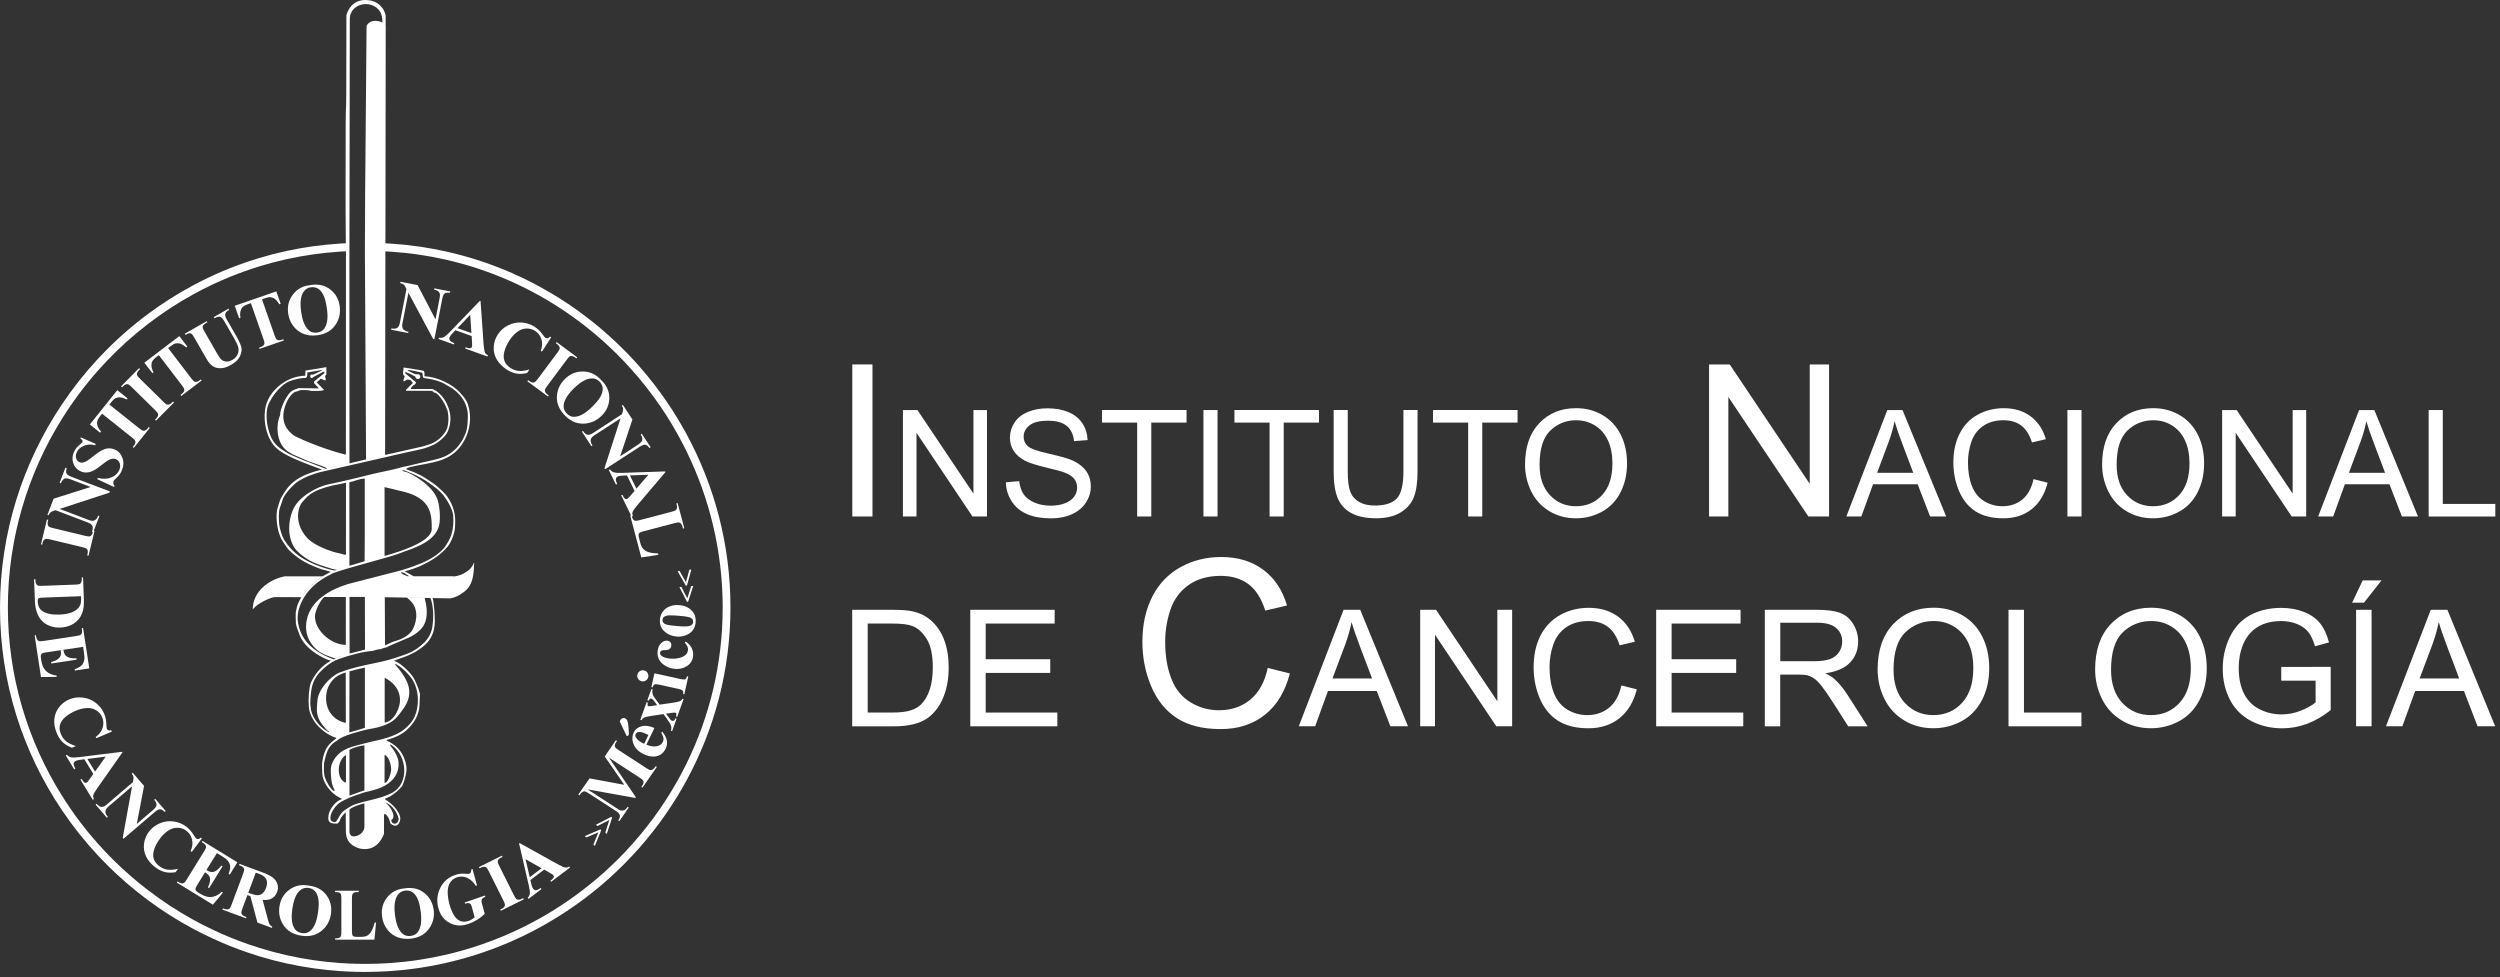 <svg width="220" height="86" viewBox="0 0 220 86" fill="none" xmlns="http://www.w3.org/2000/svg">
<rect x="0" y="0" width="220" height="86" fill="#333333" stroke="none"/>
<path d="M75.002 45.45V32.07H76.778V45.45H75.002Z" fill="white"/>
<path d="M79.458 45.45V36.084H80.733L85.663 43.437V36.084H86.854V45.45H85.579L80.651 38.089V45.45H79.458Z" fill="white"/>
<path d="M88.516 42.441L89.689 42.339C89.744 42.807 89.875 43.193 90.076 43.492C90.277 43.794 90.594 44.035 91.019 44.221C91.444 44.407 91.924 44.5 92.46 44.5C92.934 44.5 93.353 44.43 93.714 44.288C94.078 44.146 94.346 43.954 94.523 43.71C94.701 43.463 94.788 43.199 94.788 42.908C94.788 42.615 94.701 42.359 94.532 42.138C94.363 41.921 94.081 41.735 93.688 41.587C93.438 41.488 92.879 41.337 92.017 41.13C91.156 40.924 90.55 40.73 90.207 40.547C89.759 40.311 89.424 40.021 89.203 39.675C88.981 39.329 88.874 38.94 88.874 38.51C88.874 38.037 89.008 37.595 89.278 37.186C89.546 36.773 89.939 36.462 90.457 36.25C90.972 36.038 91.546 35.931 92.18 35.931C92.876 35.931 93.487 36.044 94.022 36.265C94.552 36.488 94.96 36.817 95.248 37.252C95.533 37.685 95.687 38.179 95.708 38.728L94.517 38.818C94.453 38.225 94.238 37.778 93.868 37.476C93.499 37.174 92.954 37.023 92.233 37.023C91.482 37.023 90.934 37.159 90.591 37.435C90.248 37.711 90.079 38.042 90.079 38.429C90.079 38.766 90.198 39.042 90.443 39.26C90.681 39.477 91.304 39.701 92.314 39.928C93.324 40.154 94.017 40.355 94.392 40.526C94.939 40.779 95.341 41.096 95.603 41.482C95.862 41.865 95.993 42.31 95.993 42.812C95.993 43.312 95.85 43.78 95.565 44.221C95.28 44.663 94.867 45.006 94.331 45.25C93.796 45.496 93.193 45.616 92.524 45.616C91.674 45.616 90.961 45.494 90.387 45.247C89.814 45 89.363 44.628 89.037 44.131C88.705 43.626 88.533 43.065 88.516 42.441Z" fill="white"/>
<path d="M100.071 45.45V37.188H96.977V36.081H104.416V37.188H101.313V45.45H100.071Z" fill="white"/>
<path d="M105.903 45.45V36.084H107.143V45.45H105.903Z" fill="white"/>
<path d="M111.722 45.45V37.188H108.631V36.081H116.07V37.188H112.967V45.45H111.722Z" fill="white"/>
<path d="M123.501 36.081H124.743V41.493C124.743 42.434 124.636 43.181 124.423 43.736C124.211 44.291 123.827 44.741 123.268 45.087C122.712 45.432 121.981 45.607 121.076 45.607C120.197 45.607 119.478 45.456 118.919 45.154C118.361 44.851 117.962 44.413 117.72 43.84C117.482 43.268 117.362 42.484 117.362 41.49V36.079H118.602V41.485C118.602 42.298 118.678 42.899 118.832 43.283C118.983 43.669 119.243 43.965 119.612 44.175C119.982 44.384 120.433 44.488 120.966 44.488C121.879 44.488 122.529 44.282 122.919 43.867C123.306 43.454 123.501 42.661 123.501 41.485V36.081Z" fill="white"/>
<path d="M129.197 45.45V37.188H126.106V36.081H133.545V37.188H130.439V45.45H129.197Z" fill="white"/>
<path d="M134.203 40.889C134.203 39.335 134.622 38.118 135.457 37.238C136.293 36.358 137.372 35.919 138.697 35.919C139.564 35.919 140.344 36.125 141.04 36.538C141.735 36.95 142.265 37.528 142.632 38.266C142.996 39.004 143.179 39.843 143.179 40.779C143.179 41.729 142.987 42.58 142.603 43.329C142.218 44.079 141.674 44.648 140.97 45.032C140.265 45.415 139.506 45.61 138.691 45.61C137.809 45.61 137.017 45.398 136.322 44.971C135.626 44.544 135.099 43.963 134.741 43.228C134.383 42.49 134.203 41.708 134.203 40.889ZM135.483 40.907C135.483 42.034 135.786 42.923 136.394 43.573C137.003 44.224 137.765 44.549 138.682 44.549C139.616 44.549 140.385 44.221 140.99 43.565C141.593 42.908 141.895 41.979 141.895 40.773C141.895 40.012 141.764 39.347 141.508 38.775C141.249 38.205 140.871 37.767 140.373 37.453C139.875 37.139 139.32 36.982 138.7 36.982C137.821 36.982 137.064 37.284 136.429 37.886C135.801 38.493 135.483 39.495 135.483 40.907Z" fill="white"/>
<path d="M150.397 45.45V32.07H152.216L159.257 42.577V32.07H160.957V45.45H159.137L152.094 34.934V45.45H150.397Z" fill="white"/>
<path d="M162.479 45.45L166.082 36.084H167.421L171.263 45.45H169.848L168.754 42.615H164.828L163.797 45.45H162.479ZM165.186 41.604H168.367L167.389 39.01C167.089 38.22 166.865 37.575 166.722 37.066C166.603 37.668 166.434 38.263 166.216 38.856L165.186 41.604Z" fill="white"/>
<path d="M178.95 42.164L180.192 42.478C179.931 43.498 179.462 44.273 178.787 44.808C178.111 45.343 177.282 45.61 176.307 45.61C175.294 45.61 174.473 45.404 173.839 44.994C173.204 44.584 172.724 43.986 172.395 43.207C172.063 42.426 171.897 41.589 171.897 40.695C171.897 39.719 172.084 38.867 172.456 38.141C172.829 37.415 173.361 36.863 174.051 36.485C174.741 36.108 175.498 35.922 176.327 35.922C177.267 35.922 178.056 36.16 178.696 36.636C179.337 37.113 179.782 37.784 180.035 38.647L178.813 38.934C178.597 38.255 178.28 37.758 177.867 37.447C177.454 37.136 176.933 36.982 176.304 36.982C175.582 36.982 174.983 37.154 174.496 37.499C174.01 37.845 173.673 38.307 173.475 38.891C173.28 39.472 173.181 40.07 173.181 40.689C173.181 41.485 173.297 42.179 173.53 42.775C173.763 43.367 174.124 43.815 174.616 44.108C175.108 44.401 175.637 44.549 176.211 44.549C176.904 44.549 177.494 44.349 177.978 43.948C178.452 43.547 178.778 42.952 178.95 42.164Z" fill="white"/>
<path d="M181.933 45.45V36.084H183.173V45.45H181.933Z" fill="white"/>
<path d="M184.986 40.889C184.986 39.335 185.405 38.118 186.241 37.238C187.076 36.358 188.156 35.919 189.48 35.919C190.344 35.919 191.127 36.125 191.823 36.538C192.519 36.95 193.048 37.528 193.415 38.266C193.782 39.004 193.962 39.843 193.962 40.779C193.962 41.729 193.77 42.58 193.386 43.329C193.002 44.079 192.458 44.648 191.753 45.032C191.049 45.415 190.289 45.61 189.474 45.61C188.592 45.61 187.801 45.398 187.105 44.971C186.409 44.544 185.883 43.963 185.525 43.228C185.164 42.49 184.986 41.708 184.986 40.889ZM186.264 40.907C186.264 42.034 186.567 42.923 187.175 43.573C187.783 44.224 188.546 44.549 189.463 44.549C190.397 44.549 191.165 44.221 191.771 43.565C192.373 42.908 192.676 41.979 192.676 40.773C192.676 40.012 192.548 39.347 192.289 38.775C192.03 38.205 191.654 37.767 191.157 37.453C190.659 37.139 190.1 36.982 189.483 36.982C188.604 36.982 187.847 37.284 187.213 37.886C186.584 38.493 186.264 39.495 186.264 40.907Z" fill="white"/>
<path d="M195.548 45.45V36.084H196.823L201.754 43.437V36.084H202.944V45.45H201.669L196.742 38.089V45.45H195.548Z" fill="white"/>
<path d="M203.998 45.45L207.601 36.084H208.94L212.782 45.45H211.367L210.273 42.615H206.35L205.319 45.45H203.998ZM206.705 41.604H209.886L208.905 39.01C208.605 38.22 208.384 37.575 208.239 37.066C208.119 37.668 207.95 38.263 207.732 38.856L206.705 41.604Z" fill="white"/>
<path d="M213.722 45.45V36.084H214.965V44.346H219.587V45.453H213.722V45.45Z" fill="white"/>
<path d="M74.993 63.913V53.662H78.53C79.327 53.662 79.938 53.711 80.358 53.81C80.948 53.947 81.449 54.191 81.865 54.545C82.407 55.001 82.811 55.585 83.082 56.297C83.35 57.008 83.484 57.819 83.484 58.734C83.484 59.512 83.39 60.204 83.21 60.805C83.026 61.406 82.794 61.903 82.508 62.298C82.223 62.693 81.912 63.004 81.574 63.228C81.237 63.454 80.826 63.626 80.349 63.742C79.868 63.858 79.319 63.916 78.698 63.916H74.993V63.913ZM76.353 62.702H78.544C79.219 62.702 79.752 62.641 80.139 62.513C80.526 62.388 80.832 62.211 81.062 61.981C81.382 61.659 81.635 61.226 81.816 60.686C81.996 60.143 82.086 59.483 82.086 58.711C82.086 57.639 81.909 56.817 81.557 56.239C81.204 55.66 80.777 55.277 80.273 55.082C79.909 54.943 79.321 54.873 78.515 54.873H76.358V62.702H76.353Z" fill="white"/>
<path d="M85.384 63.913V53.662H92.809V54.873H86.74V58.013H92.422V59.216H86.74V62.705H93.047V63.916H85.384V63.913Z" fill="white"/>
<path d="M111.562 58.778L113.506 59.266C113.098 60.857 112.365 62.069 111.305 62.905C110.249 63.742 108.957 64.16 107.426 64.16C105.845 64.16 104.559 63.838 103.569 63.196C102.58 62.554 101.826 61.621 101.308 60.404C100.79 59.184 100.531 57.877 100.531 56.48C100.531 54.955 100.825 53.624 101.41 52.488C101.995 51.353 102.821 50.49 103.901 49.9C104.978 49.31 106.165 49.017 107.458 49.017C108.928 49.017 110.162 49.389 111.163 50.136C112.164 50.882 112.86 51.931 113.256 53.282L111.343 53.732C111.006 52.666 110.511 51.89 109.862 51.405C109.216 50.92 108.401 50.676 107.42 50.676C106.293 50.676 105.35 50.946 104.594 51.483C103.837 52.024 103.304 52.747 102.996 53.656C102.69 54.565 102.536 55.501 102.536 56.468C102.536 57.714 102.716 58.801 103.08 59.73C103.444 60.66 104.009 61.354 104.777 61.813C105.545 62.272 106.375 62.502 107.269 62.502C108.357 62.502 109.277 62.188 110.034 61.563C110.784 60.939 111.297 60.012 111.562 58.778Z" fill="white"/>
<path d="M114.292 63.913L118.235 53.662H119.699L123.902 63.913H122.354L121.155 60.808H116.862L115.732 63.913H114.292ZM117.258 59.704H120.741L119.667 56.866C119.341 56.003 119.097 55.294 118.94 54.74C118.809 55.399 118.625 56.05 118.387 56.697L117.258 59.704Z" fill="white"/>
<path d="M124.976 63.913V53.662H126.371L131.767 61.711V53.662H133.068V63.913H131.674L126.28 55.858V63.913H124.976Z" fill="white"/>
<path d="M142.681 60.32L144.04 60.663C143.755 61.776 143.243 62.627 142.501 63.211C141.762 63.797 140.856 64.088 139.785 64.088C138.679 64.088 137.78 63.861 137.084 63.414C136.392 62.964 135.862 62.313 135.501 61.459C135.137 60.605 134.96 59.69 134.96 58.711C134.96 57.645 135.163 56.712 135.571 55.916C135.981 55.123 136.563 54.519 137.317 54.106C138.071 53.694 138.9 53.488 139.809 53.488C140.836 53.488 141.697 53.749 142.402 54.272C143.103 54.792 143.589 55.527 143.866 56.474L142.53 56.788C142.288 56.041 141.945 55.501 141.491 55.158C141.037 54.818 140.466 54.65 139.779 54.65C138.991 54.65 138.333 54.839 137.8 55.216C137.271 55.594 136.898 56.099 136.683 56.736C136.467 57.372 136.36 58.028 136.36 58.705C136.36 59.577 136.488 60.337 136.741 60.988C136.997 61.639 137.393 62.124 137.928 62.447C138.467 62.766 139.046 62.929 139.672 62.929C140.434 62.929 141.08 62.708 141.607 62.269C142.137 61.834 142.495 61.18 142.681 60.32Z" fill="white"/>
<path d="M145.743 63.913V53.662H153.171V54.873H147.102V58.013H152.784V59.216H147.102V62.705H153.407V63.916H145.743V63.913Z" fill="white"/>
<path d="M155.304 63.913V53.662H159.859C160.773 53.662 161.469 53.755 161.946 53.941C162.424 54.124 162.802 54.452 163.087 54.917C163.372 55.382 163.515 55.899 163.515 56.462C163.515 57.188 163.279 57.804 162.808 58.301C162.336 58.798 161.606 59.114 160.622 59.251C160.983 59.422 161.256 59.594 161.44 59.762C161.836 60.125 162.214 60.578 162.566 61.124L164.353 63.916H162.642L161.283 61.784C160.887 61.168 160.558 60.697 160.305 60.372C160.046 60.047 159.819 59.817 159.612 59.687C159.408 59.556 159.202 59.463 158.992 59.414C158.838 59.382 158.585 59.364 158.235 59.364H156.658V63.916H155.304V63.913ZM156.664 58.188H159.586C160.209 58.188 160.695 58.124 161.044 57.996C161.393 57.868 161.658 57.662 161.841 57.383C162.022 57.101 162.115 56.793 162.115 56.462C162.115 55.977 161.94 55.579 161.585 55.268C161.233 54.955 160.674 54.801 159.915 54.801H156.664V58.188Z" fill="white"/>
<path d="M165.232 58.92C165.232 57.218 165.689 55.887 166.603 54.923C167.52 53.961 168.702 53.479 170.148 53.479C171.097 53.479 171.95 53.706 172.712 54.156C173.475 54.609 174.054 55.236 174.453 56.047C174.852 56.857 175.052 57.772 175.052 58.798C175.052 59.838 174.843 60.767 174.421 61.59C173.999 62.409 173.405 63.033 172.637 63.452C171.862 63.873 171.033 64.085 170.139 64.085C169.173 64.085 168.309 63.852 167.549 63.385C166.789 62.917 166.21 62.284 165.817 61.476C165.427 60.674 165.232 59.82 165.232 58.92ZM166.632 58.943C166.632 60.178 166.967 61.151 167.631 61.862C168.297 62.574 169.132 62.929 170.134 62.929C171.158 62.929 171.999 62.568 172.66 61.851C173.321 61.133 173.652 60.114 173.652 58.795C173.652 57.961 173.513 57.232 173.23 56.611C172.948 55.989 172.535 55.507 171.991 55.164C171.446 54.821 170.835 54.65 170.16 54.65C169.196 54.65 168.37 54.981 167.677 55.637C166.981 56.297 166.632 57.401 166.632 58.943Z" fill="white"/>
<path d="M176.749 63.913V53.662H178.108V62.705H183.167V63.916H176.749V63.913Z" fill="white"/>
<path d="M184.372 58.92C184.372 57.218 184.829 55.887 185.743 54.923C186.66 53.961 187.841 53.479 189.288 53.479C190.237 53.479 191.092 53.706 191.855 54.156C192.618 54.609 193.197 55.236 193.596 56.047C193.994 56.857 194.195 57.772 194.195 58.798C194.195 59.838 193.986 60.767 193.564 61.59C193.144 62.409 192.548 63.033 191.779 63.452C191.008 63.873 190.176 64.085 189.282 64.085C188.316 64.085 187.451 63.852 186.692 63.385C185.929 62.917 185.353 62.284 184.96 61.476C184.567 60.674 184.372 59.82 184.372 58.92ZM185.772 58.943C185.772 60.178 186.107 61.151 186.77 61.862C187.437 62.574 188.272 62.929 189.273 62.929C190.298 62.929 191.139 62.568 191.8 61.851C192.46 61.133 192.792 60.114 192.792 58.795C192.792 57.961 192.653 57.232 192.367 56.611C192.085 55.989 191.672 55.507 191.127 55.164C190.583 54.821 189.972 54.65 189.297 54.65C188.333 54.65 187.504 54.981 186.811 55.637C186.121 56.297 185.772 57.401 185.772 58.943Z" fill="white"/>
<path d="M200.75 59.893V58.691L205.101 58.685V62.49C204.434 63.022 203.745 63.42 203.035 63.69C202.324 63.957 201.594 64.091 200.849 64.091C199.839 64.091 198.925 63.876 198.101 63.446C197.277 63.016 196.655 62.391 196.233 61.575C195.811 60.759 195.601 59.85 195.601 58.842C195.601 57.845 195.811 56.916 196.23 56.05C196.646 55.184 197.248 54.542 198.034 54.124C198.817 53.706 199.722 53.494 200.744 53.494C201.489 53.494 202.158 53.613 202.758 53.854C203.358 54.092 203.829 54.429 204.173 54.856C204.513 55.286 204.772 55.844 204.95 56.535L203.721 56.872C203.567 56.349 203.375 55.94 203.148 55.64C202.918 55.341 202.592 55.103 202.167 54.923C201.742 54.743 201.271 54.653 200.753 54.653C200.133 54.653 199.594 54.746 199.143 54.934C198.689 55.123 198.325 55.373 198.049 55.678C197.769 55.986 197.554 56.323 197.4 56.692C197.138 57.325 197.007 58.014 197.007 58.754C197.007 59.669 197.164 60.433 197.478 61.049C197.793 61.665 198.252 62.121 198.855 62.42C199.457 62.72 200.098 62.868 200.776 62.868C201.364 62.868 201.94 62.755 202.499 62.528C203.061 62.301 203.486 62.06 203.774 61.805V59.896H200.75V59.893Z" fill="white"/>
<path d="M206.987 53.032L207.918 51.074H209.575L208.032 53.032H206.987ZM207.336 63.913V53.662H208.698V63.913H207.336Z" fill="white"/>
<path d="M209.965 63.913L213.908 53.662H215.372L219.575 63.913H218.027L216.828 60.808H212.535L211.408 63.913H209.965ZM212.927 59.704H216.408L215.337 56.866C215.011 56.003 214.767 55.294 214.61 54.74C214.479 55.399 214.295 56.05 214.057 56.697L212.927 59.704Z" fill="white"/>
<path d="M3.138 53.508C3.205 53.796 3.292 54.04 3.4 54.237C3.51 54.438 3.647 54.609 3.822 54.757C3.993 54.906 4.209 55.025 4.468 55.109C4.724 55.199 5.003 55.237 5.309 55.225C5.358 55.222 5.408 55.219 5.454 55.216C5.833 55.181 6.173 55.074 6.473 54.885C6.814 54.676 7.061 54.374 7.218 53.985C7.346 53.668 7.402 53.253 7.381 52.739L7.308 50.815L7.189 50.818L7.198 50.964C7.201 51.083 7.186 51.178 7.145 51.251C7.108 51.324 7.061 51.373 7.006 51.396C6.95 51.423 6.814 51.44 6.592 51.446L5.451 51.489L3.758 51.553C3.536 51.562 3.402 51.556 3.356 51.539C3.286 51.51 3.231 51.463 3.19 51.399C3.149 51.335 3.126 51.239 3.12 51.117L3.117 50.975L2.998 50.978L3.071 52.901C3.088 53.177 3.108 53.38 3.138 53.508ZM3.356 52.715C3.373 52.675 3.405 52.645 3.443 52.628C3.484 52.611 3.592 52.599 3.769 52.59L5.46 52.526L7.134 52.465C7.148 52.817 7.128 53.07 7.067 53.224C6.98 53.444 6.811 53.624 6.557 53.776C6.278 53.935 5.911 54.034 5.46 54.069C5.39 54.075 5.318 54.081 5.245 54.083C4.558 54.11 4.046 54.002 3.714 53.761C3.464 53.584 3.336 53.319 3.321 52.968C3.312 52.858 3.324 52.77 3.356 52.715Z" fill="white"/>
<path d="M6.677 65.654C6.31 65.537 6.031 65.398 5.833 65.241C5.678 65.119 5.556 64.971 5.457 64.799C5.425 64.747 5.399 64.689 5.373 64.628C5.242 64.323 5.21 64.047 5.277 63.791C5.312 63.661 5.373 63.533 5.457 63.414C5.536 63.301 5.635 63.193 5.757 63.092C6.01 62.877 6.313 62.694 6.668 62.542C7.029 62.389 7.381 62.31 7.728 62.304C7.998 62.301 8.249 62.374 8.481 62.519C8.531 62.548 8.577 62.583 8.618 62.618C8.781 62.749 8.903 62.911 8.985 63.106C9.113 63.402 9.13 63.707 9.04 64.021C8.97 64.265 8.828 64.489 8.618 64.689C8.56 64.744 8.493 64.799 8.42 64.852L8.47 64.965L8.618 64.904L9.844 64.378L9.794 64.265C9.689 64.294 9.605 64.294 9.538 64.271C9.471 64.242 9.427 64.201 9.401 64.14C9.381 64.091 9.369 63.96 9.36 63.754C9.349 63.394 9.282 63.074 9.162 62.795C9.034 62.496 8.854 62.237 8.618 62.017C8.557 61.959 8.49 61.901 8.42 61.848C8.091 61.59 7.713 61.439 7.288 61.389C6.866 61.334 6.464 61.389 6.086 61.549C5.85 61.651 5.641 61.787 5.454 61.956C5.358 62.046 5.268 62.142 5.187 62.252C4.945 62.566 4.811 62.923 4.779 63.321C4.753 63.722 4.829 64.134 5.009 64.553C5.131 64.834 5.28 65.067 5.454 65.253C5.478 65.279 5.501 65.302 5.527 65.325C5.734 65.523 6.002 65.68 6.33 65.802L6.677 65.654Z" fill="white"/>
<path d="M4.98 59.449C4.587 59.399 4.279 59.272 4.06 59.059C3.839 58.847 3.696 58.545 3.638 58.147L3.597 57.892C3.58 57.77 3.586 57.68 3.609 57.621C3.635 57.56 3.67 57.517 3.72 57.488C3.769 57.462 3.912 57.43 4.148 57.395L5.347 57.215C5.376 57.415 5.373 57.575 5.338 57.691C5.3 57.804 5.21 57.915 5.067 58.019C4.922 58.124 4.735 58.205 4.494 58.269L4.514 58.388L5.457 58.246L6.744 58.051L6.726 57.932C6.389 57.947 6.124 57.909 5.938 57.813C5.751 57.717 5.635 57.534 5.594 57.267L5.58 57.183L7.314 56.921L7.378 57.36C7.431 57.682 7.445 57.903 7.422 58.025C7.393 58.237 7.314 58.406 7.198 58.536C7.081 58.664 6.872 58.783 6.575 58.891L6.592 59.01L7.856 58.818L7.311 55.263L7.195 55.28L7.215 55.42C7.236 55.559 7.224 55.669 7.177 55.762C7.145 55.823 7.096 55.873 7.026 55.905C6.982 55.919 6.866 55.945 6.674 55.974L5.451 56.16L3.868 56.398C3.653 56.431 3.519 56.439 3.466 56.422C3.388 56.404 3.333 56.37 3.295 56.32C3.239 56.25 3.205 56.154 3.184 56.032L3.161 55.89L3.047 55.908L3.606 59.579L4.989 59.565L4.98 59.449Z" fill="white"/>
<path d="M13.412 32.837L13.508 32.764C13.354 32.483 13.298 32.218 13.339 31.971C13.368 31.794 13.499 31.62 13.729 31.443L13.979 31.254L15.993 33.889C16.125 34.06 16.197 34.173 16.209 34.228C16.229 34.304 16.226 34.371 16.197 34.429C16.165 34.507 16.098 34.589 15.996 34.664L15.883 34.751L15.953 34.844L16.998 34.051L17.746 33.482L17.676 33.389L17.562 33.476C17.466 33.551 17.376 33.592 17.292 33.604C17.21 33.612 17.143 33.604 17.091 33.575C17.067 33.563 17.035 33.534 16.998 33.49C16.948 33.438 16.887 33.366 16.811 33.267L14.797 30.632L15.053 30.438C15.213 30.318 15.336 30.246 15.423 30.228C15.58 30.196 15.726 30.202 15.865 30.246C16.002 30.289 16.18 30.397 16.398 30.571L16.488 30.501L15.778 29.578L12.981 31.704L12.702 31.919L12.981 32.285L13.412 32.837Z" fill="white"/>
<path d="M21.046 28.009L21.16 27.968C21.102 27.655 21.131 27.384 21.247 27.164C21.331 27.004 21.509 26.876 21.783 26.783L22.079 26.679L22.816 28.788L23.174 29.81C23.244 30.013 23.279 30.144 23.273 30.197C23.267 30.278 23.241 30.336 23.2 30.382C23.142 30.452 23.055 30.504 22.938 30.545L22.816 30.586L22.801 30.591L22.816 30.635L22.839 30.702L24.973 29.964L24.935 29.854L24.801 29.9C24.684 29.941 24.585 29.952 24.504 29.938C24.422 29.921 24.364 29.891 24.321 29.848C24.277 29.804 24.224 29.679 24.149 29.47L23.055 26.339L23.357 26.234C23.546 26.17 23.686 26.138 23.773 26.15C23.933 26.167 24.07 26.22 24.187 26.304C24.303 26.388 24.437 26.545 24.591 26.777L24.699 26.737L24.315 25.639L22.813 26.162L20.959 26.803L20.659 26.908L20.959 27.768L21.046 28.009Z" fill="white"/>
<path d="M26.061 28.968C26.483 29.36 27.004 29.546 27.627 29.526C27.732 29.52 27.842 29.514 27.953 29.499C28.718 29.392 29.274 29.038 29.621 28.433C29.763 28.178 29.857 27.913 29.897 27.631C29.926 27.416 29.926 27.193 29.897 26.96L29.894 26.94C29.804 26.31 29.516 25.813 29.036 25.45C28.631 25.151 28.165 25.017 27.627 25.049C27.516 25.055 27.406 25.069 27.292 25.093C26.661 25.154 26.157 25.424 25.785 25.909C25.412 26.391 25.269 26.946 25.36 27.579C25.438 28.137 25.674 28.602 26.061 28.968ZM26.553 26.005C26.701 25.578 26.969 25.337 27.362 25.281C27.455 25.27 27.543 25.267 27.627 25.279C27.738 25.29 27.845 25.325 27.947 25.377C28.128 25.467 28.288 25.648 28.433 25.915C28.579 26.179 28.689 26.592 28.768 27.158C28.835 27.631 28.838 28.021 28.774 28.329C28.713 28.637 28.599 28.872 28.433 29.032C28.302 29.157 28.131 29.232 27.912 29.264C27.813 29.279 27.717 29.279 27.627 29.267C27.429 29.241 27.254 29.157 27.109 29.006C26.806 28.695 26.602 28.175 26.501 27.448C26.416 26.836 26.431 26.353 26.553 26.005Z" fill="white"/>
<path d="M16.663 29.325C16.741 29.322 16.808 29.34 16.861 29.377C16.893 29.404 16.942 29.459 17.003 29.558C17.038 29.613 17.079 29.68 17.126 29.758L18.176 31.585C18.354 31.896 18.546 32.114 18.75 32.239L18.759 32.245C18.962 32.367 19.215 32.419 19.521 32.398C19.719 32.387 19.955 32.306 20.231 32.16C20.269 32.14 20.307 32.123 20.345 32.099C20.61 31.948 20.816 31.78 20.962 31.594C21.029 31.509 21.084 31.419 21.125 31.329C21.253 31.039 21.294 30.78 21.241 30.551C21.201 30.385 21.11 30.165 20.965 29.886C20.912 29.784 20.851 29.674 20.784 29.555L20.234 28.599L19.966 28.137C19.882 27.983 19.832 27.873 19.821 27.797C19.803 27.698 19.818 27.605 19.864 27.521C19.908 27.44 19.987 27.37 20.092 27.312L20.167 27.265L20.109 27.164L18.814 27.905L18.875 28.006C19.026 27.919 19.154 27.873 19.262 27.867C19.332 27.864 19.405 27.887 19.48 27.939C19.556 27.992 19.643 28.102 19.739 28.268L20.237 29.133L20.613 29.787C20.805 30.118 20.921 30.38 20.968 30.574C20.976 30.615 20.982 30.65 20.988 30.682C21 30.798 20.994 30.905 20.968 31.013C20.95 31.091 20.921 31.167 20.88 31.239C20.79 31.411 20.648 31.556 20.444 31.672C20.371 31.713 20.301 31.745 20.237 31.768C20.135 31.803 20.036 31.82 19.943 31.817C19.786 31.812 19.652 31.768 19.539 31.69C19.425 31.608 19.274 31.405 19.082 31.068L18.764 30.516L18.031 29.241C17.909 29.032 17.845 28.889 17.839 28.823C17.83 28.756 17.845 28.692 17.883 28.631C17.92 28.57 18.011 28.497 18.156 28.413L18.252 28.361L18.194 28.259L17.012 28.936L16.264 29.363L16.322 29.467C16.471 29.377 16.587 29.328 16.663 29.325Z" fill="white"/>
<path d="M8.205 70.002C8.231 69.874 8.347 69.662 8.557 69.363L8.618 69.279L10.775 66.211L10.74 66.159L8.618 66.42L7 66.624C6.642 66.667 6.394 66.673 6.252 66.644C6.112 66.615 5.99 66.54 5.888 66.42L5.789 66.481L6.531 67.704L6.63 67.643C6.528 67.443 6.476 67.309 6.476 67.245C6.473 67.132 6.523 67.045 6.627 66.981C6.706 66.934 6.819 66.9 6.971 66.876L7.422 66.812L8.214 68.111L7.873 68.585C7.786 68.707 7.733 68.776 7.719 68.791C7.693 68.823 7.663 68.849 7.629 68.866C7.573 68.901 7.518 68.904 7.466 68.881C7.393 68.849 7.311 68.762 7.224 68.617L7.18 68.544L7.078 68.605L8.161 70.383L8.26 70.322C8.208 70.205 8.187 70.101 8.205 70.002ZM7.69 66.789L8.618 66.67L9.302 66.583L8.618 67.542L8.365 67.899L7.69 66.789Z" fill="white"/>
<path d="M7.078 41.468C7.262 41.555 7.448 41.592 7.637 41.578C7.829 41.566 8.021 41.514 8.216 41.412C8.327 41.357 8.461 41.276 8.618 41.165C8.74 41.078 8.874 40.977 9.023 40.858C9.267 40.663 9.451 40.535 9.576 40.474C9.698 40.41 9.817 40.375 9.925 40.367C10.036 40.358 10.135 40.375 10.228 40.419C10.382 40.492 10.49 40.619 10.545 40.802C10.6 40.985 10.58 41.18 10.481 41.395C10.35 41.671 10.12 41.88 9.788 42.017C9.459 42.156 9.069 42.17 8.615 42.06H8.609L8.56 42.165L8.615 42.191L10.036 42.856L10.082 42.752C10.021 42.679 9.983 42.609 9.972 42.534C9.957 42.461 9.963 42.4 9.989 42.348C10.015 42.29 10.07 42.223 10.152 42.15C10.297 42.017 10.408 41.9 10.487 41.804C10.562 41.706 10.629 41.595 10.688 41.473C10.871 41.084 10.906 40.706 10.789 40.343C10.673 39.98 10.452 39.722 10.126 39.571C9.87 39.452 9.605 39.42 9.331 39.486C9.136 39.533 8.898 39.652 8.615 39.844C8.505 39.922 8.385 40.009 8.26 40.108C7.946 40.358 7.736 40.512 7.631 40.573C7.486 40.654 7.352 40.701 7.239 40.715C7.154 40.724 7.067 40.706 6.98 40.666C6.843 40.602 6.747 40.489 6.7 40.326C6.648 40.163 6.668 39.983 6.761 39.788C6.881 39.533 7.09 39.347 7.39 39.225C7.693 39.1 8.019 39.086 8.371 39.184L8.426 39.065L7.11 38.49L7.07 38.577C7.175 38.656 7.239 38.717 7.256 38.76C7.271 38.804 7.268 38.85 7.247 38.9C7.221 38.949 7.148 39.025 7.026 39.126C6.901 39.225 6.808 39.315 6.741 39.396C6.654 39.501 6.584 39.617 6.523 39.742C6.36 40.088 6.333 40.428 6.444 40.756C6.555 41.084 6.77 41.322 7.078 41.468Z" fill="white"/>
<path d="M3.74 47.785C3.769 47.669 3.813 47.582 3.868 47.524C3.923 47.463 3.985 47.428 4.043 47.419C4.104 47.408 4.238 47.431 4.456 47.48L5.46 47.721L7.212 48.143C7.422 48.192 7.55 48.236 7.594 48.271C7.658 48.314 7.696 48.369 7.713 48.43C7.736 48.515 7.736 48.616 7.707 48.738L7.675 48.878L7.789 48.904L8.318 46.719L8.251 46.705L8.627 45.726L8.749 45.415L8.639 45.371L8.63 45.401L8.604 45.467C8.551 45.601 8.464 45.708 8.345 45.781C8.222 45.857 8.045 45.848 7.815 45.761L5.469 44.866L5.242 44.788L5.457 44.718L8.618 43.684L9.637 43.35L9.675 43.248L8.618 42.847L6.319 41.973C6.13 41.9 6.002 41.833 5.935 41.769C5.871 41.708 5.83 41.642 5.821 41.569C5.807 41.496 5.821 41.371 5.868 41.197L5.757 41.154L5.457 41.935L5.248 42.484L5.361 42.525C5.387 42.443 5.422 42.379 5.46 42.321C5.53 42.214 5.612 42.144 5.711 42.112C5.824 42.074 5.999 42.103 6.24 42.194L7.972 42.853L5.463 43.649L4.718 43.884L4.171 45.308L4.281 45.348C4.331 45.229 4.386 45.142 4.444 45.09C4.506 45.035 4.602 44.988 4.744 44.941L4.884 44.898L5.466 45.119L7.728 45.979C7.943 46.06 8.077 46.162 8.132 46.284C8.187 46.406 8.176 46.577 8.091 46.798L8.173 46.83V46.836C8.144 46.952 8.103 47.042 8.045 47.1C7.987 47.161 7.931 47.193 7.87 47.207C7.812 47.216 7.675 47.196 7.46 47.146L5.466 46.664L4.703 46.481C4.494 46.432 4.366 46.388 4.322 46.356C4.258 46.307 4.22 46.255 4.206 46.194C4.18 46.109 4.182 46.005 4.212 45.886L4.247 45.746L4.133 45.72L3.603 47.904L3.72 47.931L3.74 47.785Z" fill="white"/>
<path d="M10.845 33.982C10.929 33.894 11.011 33.842 11.089 33.822C11.168 33.799 11.235 33.799 11.29 33.822C11.345 33.842 11.453 33.932 11.61 34.086L12.984 35.437L13.63 36.073C13.784 36.224 13.869 36.326 13.889 36.375C13.921 36.448 13.927 36.515 13.909 36.573C13.886 36.657 13.834 36.747 13.746 36.834L13.645 36.936L13.729 37.017L15.312 35.417L15.228 35.335L15.126 35.437C15.042 35.521 14.957 35.574 14.879 35.597C14.8 35.617 14.73 35.617 14.675 35.597C14.617 35.574 14.512 35.486 14.355 35.332L12.984 33.984L12.338 33.348C12.184 33.197 12.099 33.096 12.076 33.043C12.044 32.971 12.041 32.904 12.058 32.843C12.079 32.759 12.134 32.672 12.221 32.581L12.323 32.48L12.239 32.395L10.655 33.996L10.74 34.08L10.845 33.982Z" fill="white"/>
<path d="M8.819 38.08L8.895 37.987C8.77 37.853 8.679 37.714 8.618 37.575C8.574 37.47 8.548 37.363 8.54 37.258C8.531 37.151 8.557 37.037 8.618 36.912C8.659 36.828 8.717 36.741 8.79 36.648L8.985 36.407L11.584 38.478C11.753 38.612 11.852 38.705 11.875 38.754C11.913 38.824 11.928 38.888 11.913 38.952C11.898 39.039 11.855 39.129 11.776 39.227L11.686 39.338L11.776 39.41L12.984 37.903L13.185 37.653L13.092 37.578L13.004 37.688L12.984 37.714C12.914 37.798 12.844 37.851 12.771 37.877C12.696 37.906 12.629 37.917 12.571 37.9C12.512 37.886 12.399 37.807 12.224 37.67L9.625 35.602L9.826 35.352C9.951 35.196 10.053 35.097 10.135 35.056C10.28 34.989 10.423 34.957 10.565 34.966C10.711 34.975 10.906 35.036 11.162 35.152L11.232 35.065L10.321 34.336L8.615 36.468L7.905 37.354L8.615 37.92L8.819 38.08Z" fill="white"/>
<path d="M60.397 59.669C60.371 59.719 60.336 59.754 60.301 59.771C60.231 59.809 60.097 59.803 59.891 59.76L59.649 59.704L57.591 59.251L57.53 59.524L57.321 60.465L57.434 60.489C57.46 60.402 57.492 60.335 57.53 60.288C57.55 60.265 57.571 60.245 57.594 60.233C57.661 60.198 57.798 60.204 58.004 60.248L59.649 60.611L59.701 60.622C59.905 60.666 60.024 60.718 60.065 60.765C60.12 60.843 60.138 60.948 60.112 61.075L60.222 61.099L60.394 60.323L60.569 59.539L60.458 59.513C60.441 59.577 60.42 59.629 60.397 59.669Z" fill="white"/>
<path d="M49.896 76.338C49.855 76.346 49.814 76.349 49.776 76.346C49.648 76.335 49.424 76.242 49.101 76.062L48.597 75.786L47.457 75.15L45.975 74.327L45.728 74.188L45.678 74.226L45.975 75.504L46.525 77.889C46.61 78.237 46.642 78.484 46.627 78.627C46.612 78.769 46.548 78.9 46.438 79.007L46.511 79.1L47.457 78.386L47.652 78.237L47.582 78.144C47.535 78.174 47.494 78.2 47.457 78.223C47.334 78.296 47.247 78.333 47.197 78.339C47.087 78.351 46.994 78.31 46.918 78.214C46.866 78.142 46.819 78.034 46.781 77.886L46.674 77.444L47.457 76.852L47.887 76.526L48.397 76.817C48.504 76.875 48.571 76.919 48.6 76.939C48.609 76.942 48.612 76.948 48.615 76.948C48.65 76.971 48.679 76.997 48.702 77.029C48.74 77.081 48.752 77.134 48.734 77.189C48.717 77.244 48.673 77.302 48.6 77.369C48.571 77.395 48.536 77.424 48.496 77.456L48.429 77.508L48.499 77.598L48.6 77.523L49.898 76.544L50.163 76.343L50.091 76.251C50.024 76.297 49.957 76.323 49.896 76.338ZM47.457 76.558L46.618 77.189L46.249 75.611L47.457 76.291L47.657 76.407L47.457 76.558Z" fill="white"/>
<path d="M45.975 79.068L45.908 79.103C45.8 79.158 45.707 79.181 45.623 79.176C45.541 79.17 45.477 79.15 45.431 79.109C45.387 79.071 45.312 78.955 45.212 78.757L43.947 76.227C43.85 76.035 43.801 75.91 43.798 75.855C43.795 75.774 43.81 75.713 43.847 75.661C43.894 75.585 43.978 75.524 44.089 75.469L44.217 75.402L44.165 75.298L42.433 76.16L42.148 76.303L42.2 76.41L42.328 76.346C42.363 76.329 42.398 76.314 42.43 76.303C42.497 76.279 42.558 76.268 42.613 76.274C42.698 76.279 42.759 76.3 42.803 76.338C42.849 76.378 42.919 76.494 43.021 76.689L44.287 79.219C44.383 79.411 44.432 79.539 44.432 79.594C44.438 79.672 44.424 79.733 44.389 79.786C44.339 79.861 44.261 79.922 44.15 79.98L44.022 80.044L44.075 80.149L45.978 79.199L46.092 79.141L46.039 79.036L45.975 79.068Z" fill="white"/>
<path d="M52.675 73.055L52.183 73.264L51.459 73.578L51.584 73.7L52.183 73.447L52.652 73.247L52.218 74.322L52.343 74.447L52.675 73.636L52.908 73.058L52.832 72.985L52.675 73.055Z" fill="white"/>
<path d="M42.902 31.37L42.939 31.262C42.82 31.207 42.736 31.137 42.692 31.05C42.631 30.937 42.587 30.699 42.558 30.333L42.427 28.453L42.288 26.492L42.232 26.472L40.765 27.994L39.618 29.182C39.4 29.412 39.228 29.563 39.103 29.639C39.086 29.65 39.068 29.659 39.054 29.668C38.923 29.734 38.783 29.752 38.629 29.72L38.591 29.83L39.103 30.013L39.939 30.312L39.979 30.202C39.773 30.112 39.651 30.039 39.61 29.987C39.537 29.903 39.52 29.801 39.56 29.688C39.592 29.604 39.659 29.502 39.761 29.395L40.072 29.06L40.765 29.307L41.507 29.572L41.539 30.153C41.548 30.304 41.554 30.388 41.548 30.408C41.548 30.452 41.542 30.49 41.528 30.524C41.507 30.585 41.467 30.623 41.414 30.641C41.333 30.661 41.216 30.644 41.056 30.588L40.975 30.559L40.937 30.67L42.427 31.204L42.902 31.37ZM40.765 29.058L40.256 28.875L40.765 28.346L41.379 27.704L41.484 29.313L40.765 29.058Z" fill="white"/>
<path d="M39.039 25.929C39.06 25.897 39.083 25.874 39.103 25.851C39.138 25.816 39.176 25.79 39.217 25.778C39.287 25.755 39.412 25.746 39.595 25.761L39.618 25.644L39.103 25.546L38.221 25.374L38.198 25.49C38.437 25.531 38.591 25.621 38.67 25.761C38.725 25.865 38.728 26.042 38.675 26.292L38.323 28.108L37.022 25.612L36.746 25.087L35.617 24.866L35.244 24.793L35.221 24.912C35.349 24.941 35.445 24.979 35.506 25.029C35.541 25.058 35.579 25.098 35.617 25.153C35.646 25.194 35.672 25.241 35.698 25.296L35.768 25.427L35.617 26.214L35.189 28.404C35.145 28.628 35.069 28.779 34.959 28.851C34.865 28.918 34.726 28.939 34.545 28.918C34.513 28.915 34.481 28.909 34.444 28.901L34.42 29.017L34.545 29.04L35.617 29.249L35.922 29.307L35.942 29.194L35.843 29.174C35.759 29.156 35.683 29.127 35.617 29.081C35.57 29.052 35.526 29.014 35.488 28.971C35.392 28.863 35.369 28.689 35.416 28.448L35.617 27.425L35.94 25.766L37.022 27.785L38.12 29.833L38.224 29.856L38.911 26.341C38.943 26.141 38.99 26.005 39.039 25.929Z" fill="white"/>
<path d="M44.596 32.523C44.889 32.712 45.178 32.831 45.46 32.878C45.62 32.904 45.795 32.91 45.975 32.892C46.109 32.88 46.249 32.857 46.391 32.822L46.592 32.512C46.362 32.578 46.158 32.622 45.972 32.639C45.859 32.648 45.754 32.651 45.661 32.642C45.405 32.619 45.163 32.538 44.936 32.39C44.66 32.209 44.476 31.997 44.389 31.75C44.302 31.504 44.302 31.219 44.392 30.902C44.485 30.583 44.63 30.263 44.84 29.941C45.053 29.613 45.3 29.351 45.588 29.154C45.707 29.069 45.838 29.008 45.975 28.965C46.089 28.933 46.208 28.913 46.333 28.91C46.604 28.901 46.854 28.968 47.081 29.113C47.235 29.212 47.361 29.331 47.459 29.473C47.535 29.584 47.596 29.703 47.64 29.839C47.742 30.15 47.727 30.496 47.593 30.873L47.695 30.94L48.504 29.688L48.4 29.621C48.33 29.703 48.257 29.752 48.19 29.767C48.12 29.784 48.059 29.769 48.001 29.735C47.954 29.706 47.876 29.607 47.751 29.438C47.657 29.31 47.559 29.194 47.457 29.09C47.328 28.959 47.192 28.849 47.049 28.756C46.72 28.546 46.365 28.422 45.975 28.387C45.952 28.384 45.929 28.381 45.905 28.381C45.489 28.355 45.09 28.439 44.709 28.631C44.328 28.822 44.028 29.093 43.804 29.438C43.591 29.764 43.475 30.127 43.449 30.522C43.425 30.914 43.513 31.286 43.714 31.634C43.917 31.977 44.211 32.273 44.596 32.523Z" fill="white"/>
<path d="M42.427 79.097C42.433 79.089 42.439 79.083 42.445 79.077C42.491 79.025 42.578 78.972 42.709 78.914L42.678 78.807L42.424 78.891L40.896 79.42L40.925 79.53L41.021 79.498C41.109 79.466 41.19 79.461 41.263 79.478C41.336 79.493 41.388 79.525 41.42 79.565C41.452 79.606 41.49 79.705 41.536 79.867L41.769 80.718C41.682 80.794 41.595 80.858 41.507 80.913C41.42 80.965 41.333 81.006 41.243 81.038C41.074 81.096 40.917 81.119 40.765 81.105C40.684 81.099 40.605 81.082 40.527 81.055C40.303 80.98 40.11 80.808 39.947 80.538C39.784 80.271 39.648 79.943 39.543 79.548C39.456 79.222 39.406 78.894 39.397 78.557C39.392 78.22 39.453 77.936 39.589 77.703C39.723 77.465 39.93 77.302 40.203 77.206C40.39 77.142 40.576 77.125 40.768 77.151C40.873 77.166 40.978 77.198 41.083 77.238C41.382 77.363 41.641 77.599 41.874 77.953L41.976 77.918L41.58 76.469L41.478 76.506C41.472 76.634 41.455 76.724 41.423 76.782C41.391 76.837 41.35 76.872 41.301 76.893C41.269 76.907 41.152 76.904 40.954 76.89C40.885 76.887 40.823 76.884 40.768 76.881C40.663 76.875 40.585 76.878 40.529 76.887C40.375 76.904 40.206 76.945 40.026 77.009C39.659 77.134 39.351 77.331 39.109 77.596C38.964 77.752 38.836 77.941 38.737 78.153C38.463 78.714 38.411 79.304 38.579 79.922C38.672 80.265 38.821 80.556 39.025 80.791C39.051 80.826 39.083 80.858 39.112 80.884C39.252 81.023 39.415 81.14 39.595 81.233C39.819 81.343 40.061 81.413 40.32 81.439C40.46 81.453 40.611 81.445 40.774 81.418C40.917 81.395 41.068 81.352 41.231 81.299C41.505 81.204 41.761 81.084 41.996 80.936C42.151 80.84 42.296 80.733 42.436 80.617C42.512 80.553 42.584 80.486 42.657 80.416L42.436 79.603L42.424 79.565C42.383 79.414 42.366 79.318 42.372 79.275C42.372 79.202 42.392 79.144 42.427 79.097Z" fill="white"/>
<path d="M53.153 72.21L52.675 72.454L52.44 72.579L52.576 72.695L52.675 72.643L53.153 72.399L53.621 72.158L53.263 73.276L53.397 73.392L53.866 71.948L53.787 71.882L53.153 72.21Z" fill="white"/>
<path d="M13.592 71.481C13.747 71.347 13.866 71.266 13.953 71.24C14.04 71.21 14.119 71.207 14.186 71.231C14.256 71.257 14.358 71.327 14.495 71.451L14.585 71.373L13.656 70.298L13.569 70.374C13.729 70.554 13.793 70.722 13.77 70.876C13.747 70.99 13.639 71.132 13.444 71.3L12.993 71.687L12.038 72.506L12.678 69.16L11.68 68.003L11.59 68.082C11.671 68.183 11.724 68.274 11.741 68.349C11.759 68.425 11.756 68.532 11.727 68.677L11.7 68.823L9.392 70.801C9.218 70.949 9.066 71.019 8.932 71.01C8.836 71.004 8.732 70.952 8.621 70.856C8.583 70.818 8.54 70.778 8.499 70.728L8.412 70.807L8.621 71.051L9.407 71.963L9.497 71.887L9.43 71.809C9.337 71.698 9.282 71.573 9.276 71.431C9.267 71.289 9.357 71.135 9.544 70.975L11.622 69.192L10.801 73.729L10.871 73.81L12.99 71.995L13.592 71.481Z" fill="white"/>
<path d="M60.778 53.639C60.665 53.54 60.537 53.462 60.394 53.398C60.202 53.314 59.984 53.264 59.742 53.25C59.71 53.247 59.681 53.247 59.646 53.244C59.39 53.238 59.151 53.276 58.924 53.366C58.671 53.465 58.47 53.619 58.322 53.831C58.173 54.043 58.089 54.278 58.074 54.534C58.045 54.964 58.182 55.309 58.482 55.577C58.782 55.841 59.142 55.989 59.567 56.018C59.594 56.018 59.62 56.021 59.646 56.024C59.914 56.03 60.164 55.983 60.394 55.885C60.493 55.844 60.586 55.792 60.679 55.731C61.011 55.51 61.189 55.182 61.218 54.734C61.25 54.287 61.104 53.921 60.778 53.639ZM60.865 54.987C60.781 55.057 60.665 55.1 60.513 55.112C60.475 55.115 60.435 55.118 60.394 55.121C60.231 55.129 60.059 55.126 59.873 55.115C59.794 55.109 59.719 55.103 59.646 55.097C59.329 55.074 59.073 55.045 58.878 55.013C58.636 54.972 58.479 54.911 58.403 54.827C58.328 54.746 58.293 54.65 58.301 54.542C58.307 54.455 58.333 54.383 58.38 54.333C58.45 54.258 58.549 54.206 58.685 54.174C58.822 54.145 59.07 54.139 59.431 54.165C59.503 54.168 59.576 54.174 59.643 54.182C59.957 54.203 60.208 54.232 60.391 54.261C60.499 54.278 60.58 54.296 60.644 54.313C60.77 54.348 60.868 54.412 60.935 54.496C60.982 54.563 61.005 54.644 60.999 54.737C60.996 54.83 60.95 54.917 60.865 54.987Z" fill="white"/>
<path d="M60.397 38.167C60.158 37.729 59.908 37.293 59.649 36.866C59.003 35.794 58.295 34.763 57.53 33.778C57.12 33.249 56.692 32.729 56.249 32.227C55.97 31.91 55.685 31.596 55.391 31.291C55.245 31.138 55.094 30.984 54.945 30.832C54.71 30.594 54.471 30.362 54.229 30.133C53.877 29.801 53.519 29.473 53.153 29.156C52.992 29.02 52.832 28.883 52.672 28.747C52.512 28.613 52.346 28.48 52.18 28.346C51.895 28.116 51.601 27.893 51.307 27.672C50.844 27.326 50.373 26.992 49.893 26.676C49.468 26.394 49.037 26.118 48.595 25.857C48.219 25.633 47.838 25.415 47.454 25.203C46.968 24.939 46.473 24.689 45.972 24.448C44.825 23.901 43.641 23.422 42.424 23.013C41.877 22.83 41.321 22.661 40.762 22.507C40.212 22.356 39.659 22.22 39.1 22.098C38.413 21.949 37.718 21.822 37.016 21.717C36.551 21.65 36.082 21.592 35.614 21.54C35.258 21.505 34.901 21.476 34.542 21.45C34.406 21.438 34.269 21.432 34.132 21.424C34.059 21.418 33.986 21.415 33.917 21.409L33.943 2.269C33.943 2.26 33.943 2.251 33.94 2.243C33.94 2.24 33.937 2.237 33.937 2.231C33.925 2.184 33.885 2.135 33.818 2.083C33.824 2.089 33.832 2.097 33.841 2.1C33.893 2.144 33.934 2.196 33.937 2.231C33.937 2.231 33.937 2.231 33.937 2.234V1.357C33.768 0.578 33.148 0.102 32.467 0.02C32.351 0.006 32.237 0 32.133 0C31.859 0.006 31.629 0.061 31.434 0.145C30.634 0.503 30.479 1.386 30.482 1.362C30.482 16.421 30.41 2.664 30.41 17.723L30.421 19.855L30.433 21.409C30.252 21.415 30.072 21.427 29.891 21.438C29.129 21.488 28.372 21.56 27.621 21.662C25.974 21.886 24.367 22.237 22.81 22.708C22.184 22.893 21.567 23.103 20.956 23.326C20.712 23.416 20.467 23.509 20.225 23.605C19.728 23.803 19.236 24.015 18.753 24.235C18.156 24.509 17.574 24.799 16.998 25.107C15.592 25.862 14.25 26.716 12.978 27.663C11.517 28.756 10.149 29.967 8.895 31.286C8.799 31.384 8.705 31.486 8.609 31.588C7.454 32.834 6.397 34.17 5.449 35.588C2.002 40.724 0 46.891 0 53.468C0 60.053 2.008 66.191 5.449 71.292C6.397 72.701 7.454 74.031 8.609 75.269C8.88 75.559 9.157 75.844 9.436 76.126C10.539 77.227 11.724 78.249 12.978 79.182C14.25 80.129 15.592 80.983 16.998 81.735C17.571 82.043 18.156 82.333 18.753 82.606C19.236 82.83 19.728 83.039 20.225 83.24C20.467 83.336 20.712 83.431 20.956 83.524C21.567 83.748 22.184 83.96 22.81 84.152C24.367 84.625 25.974 84.983 27.621 85.215C28.369 85.32 29.129 85.398 29.891 85.453C30.401 85.488 30.916 85.511 31.431 85.523C31.664 85.529 31.897 85.529 32.13 85.529H32.141C32.808 85.529 33.471 85.508 34.126 85.468C34.266 85.459 34.4 85.45 34.537 85.439C34.895 85.41 35.253 85.381 35.608 85.343C36.076 85.293 36.545 85.23 37.011 85.16C37.712 85.052 38.408 84.925 39.095 84.771C39.653 84.646 40.206 84.506 40.757 84.355C41.315 84.198 41.871 84.03 42.418 83.841C43.635 83.431 44.82 82.946 45.966 82.4C46.467 82.159 46.962 81.906 47.448 81.642C47.835 81.433 48.213 81.212 48.589 80.988C49.028 80.727 49.459 80.454 49.887 80.169C50.367 79.85 50.839 79.519 51.301 79.176C51.595 78.955 51.889 78.734 52.175 78.502C52.34 78.371 52.504 78.237 52.666 78.104C52.827 77.97 52.987 77.834 53.147 77.697C53.514 77.381 53.871 77.055 54.224 76.721C54.433 76.526 54.64 76.323 54.841 76.123C54.873 76.091 54.908 76.056 54.94 76.024C55.385 75.574 55.822 75.109 56.243 74.635C56.686 74.133 57.114 73.616 57.524 73.09C58.29 72.108 58.997 71.083 59.643 70.017C59.902 69.593 60.152 69.16 60.391 68.721C62.868 64.181 64.28 58.978 64.28 53.462C64.285 47.96 62.877 42.737 60.397 38.167ZM39.499 35.983C39.432 35.777 39.31 35.463 39.103 35.146C38.885 34.815 38.574 34.481 38.131 34.263C38.093 34.243 38.056 34.234 38.023 34.234H37.019H36.155L36.161 34.144C36.231 34.057 36.338 33.906 36.461 33.868C36.516 33.851 36.658 33.673 36.58 33.618L35.648 32.834L35.692 32.729C35.704 32.729 35.771 32.761 35.771 32.776C35.893 32.796 36.554 33.133 36.562 33.159C36.513 33.345 36.964 33.493 36.987 33.139C37.022 33.119 36.891 32.933 36.839 32.936C36.775 32.936 36.656 32.936 36.577 32.936C36.504 32.924 35.931 32.639 35.899 32.622C35.899 32.59 35.873 32.59 35.899 32.564C36.202 32.564 36.658 32.692 37.016 32.767C37.063 32.776 37.107 32.785 37.147 32.793C37.255 32.941 37.107 33.293 37.383 33.273C38.274 33.403 38.745 33.578 39.1 33.767C39.383 33.917 39.589 34.072 39.869 34.223V34.237C40.241 34.487 40.547 34.827 40.762 35.17C40.847 35.306 40.917 35.448 40.972 35.582C41.123 35.968 41.17 36.276 41.17 36.555C41.173 36.921 41.155 37.65 40.981 38.109C40.954 38.173 40.928 38.234 40.896 38.286H40.885C40.885 38.298 40.885 38.313 40.896 38.313C40.855 38.406 40.812 38.502 40.762 38.594C40.428 39.225 39.898 39.832 39.112 40.181L39.1 40.183C38.626 40.392 37.732 40.576 37.016 40.732C36.757 40.788 36.528 40.843 36.341 40.895C36.097 40.965 35.852 41.014 35.614 41.061C35.561 41.072 35.509 41.081 35.456 41.09C35.154 41.18 34.848 41.255 34.54 41.328C34.403 41.36 34.266 41.389 34.129 41.418C33.629 41.528 33.122 41.627 32.627 41.752C32.47 41.793 32.304 41.833 32.133 41.874C31.911 41.929 31.676 41.987 31.434 42.048C30.939 42.167 30.412 42.295 29.894 42.408C29.58 42.478 29.263 42.548 28.963 42.609C28.535 42.696 28.069 42.87 27.624 43.106C26.981 43.446 26.384 43.913 26.023 44.425C25.622 44.997 25.421 45.929 25.447 46.615C25.47 47.21 25.659 47.983 26.093 48.43C26.626 48.977 27.144 49.296 27.624 49.511C27.941 49.653 28.241 49.749 28.512 49.834C28.608 49.865 29.589 50.205 29.691 50.127C29.728 50.106 29.801 50.078 29.891 50.045C30.066 49.984 30.305 49.915 30.488 49.862C30.57 49.839 30.657 49.813 30.75 49.787L30.744 42.449L30.701 42.455C30.951 42.403 31.192 42.316 31.434 42.24C31.655 42.173 31.873 42.118 32.098 42.118V47.271L32.086 49.389L32.133 49.377L33.841 48.921V44.968V42.865L34.129 42.934L34.54 43.03C34.967 43.129 35.32 43.213 35.611 43.294C35.747 43.329 35.873 43.367 35.986 43.405C36.411 43.55 36.749 43.722 37.014 43.919C37.989 44.637 37.997 45.648 37.994 46.548C37.992 46.972 37.599 47.364 37.014 47.71C36.615 47.945 36.123 48.16 35.611 48.355C35.258 48.486 34.895 48.608 34.54 48.718C34.4 48.762 34.263 48.802 34.129 48.84C33.236 49.101 32.453 49.282 32.133 49.372L32.098 49.383C31.862 49.456 31.641 49.523 31.434 49.587C31.184 49.662 30.954 49.726 30.75 49.787C30.741 49.79 30.634 49.819 30.488 49.862C30.244 49.935 30.043 49.993 29.891 50.048C29.807 50.078 29.737 50.104 29.688 50.13C29.58 50.159 29.472 50.197 29.365 50.237L29.452 50.202C29.041 50.15 28.317 49.938 27.621 49.639C27.499 49.587 27.38 49.531 27.263 49.473C26.314 49.02 25.654 48.477 25.069 47.602C24.81 47.219 24.606 46.499 24.568 46.127C24.539 45.825 24.504 45.032 24.623 44.712C24.722 44.454 24.906 43.861 24.923 43.829C25.252 43.193 25.924 42.586 26.105 42.452C26.407 42.231 26.856 41.97 27.621 41.714C27.764 41.665 27.918 41.618 28.084 41.569L28.154 41.554L29.889 41.157L31.428 40.805L32.127 40.645L34.123 40.189L34.534 40.093L35.605 39.849L35.861 39.791C36.239 39.701 36.629 39.632 37.008 39.541C37.561 39.408 38.096 39.228 38.562 38.891C38.739 38.763 38.929 38.606 39.092 38.429C39.252 38.252 39.383 38.06 39.453 37.851C39.575 37.511 39.779 36.843 39.499 35.983ZM35.357 50.182C35.355 50.179 35.349 50.179 35.346 50.179L34.545 50.385L34.135 50.49L32.138 51.004L31.44 51.184L30.622 51.396C30.602 51.396 30.517 51.417 30.517 51.437C30.313 51.498 30.107 51.571 29.9 51.652C29.041 51.992 28.198 52.5 27.63 53.212C27.313 53.607 27.086 54.066 26.987 54.592C26.847 55.35 26.94 56.163 27.63 56.933L27.647 56.95C28.171 57.529 28.803 57.694 29.53 57.961C29.478 57.982 29.429 57.999 29.379 58.017C29.356 58.028 29.333 58.04 29.309 58.051L29.359 58.022C28.835 57.831 28.2 57.549 27.633 57.113C26.978 56.602 26.413 55.887 26.236 54.856C26.067 54.121 26.332 52.698 27.633 51.521C28.032 51.158 28.526 50.821 29.138 50.533C29.175 50.478 29.469 50.371 29.903 50.237C30.319 50.104 30.863 49.947 31.443 49.781C31.67 49.717 31.908 49.65 32.141 49.587C32.872 49.383 33.594 49.183 34.138 49.026C34.289 48.982 34.429 48.942 34.548 48.904C34.761 48.84 34.915 48.788 34.996 48.756C35.154 48.689 35.369 48.613 35.622 48.523C36.038 48.378 36.545 48.195 37.025 47.954C37.124 47.905 37.226 47.849 37.322 47.794C37.968 47.422 38.507 46.897 38.649 46.191C38.763 45.627 38.719 44.686 38.513 44.006C38.306 43.318 37.663 42.696 37.025 42.24C36.545 41.897 36.062 41.648 35.779 41.54C35.762 41.534 35.695 41.526 35.622 41.508C35.517 41.488 35.398 41.453 35.398 41.398C35.459 41.374 35.535 41.38 35.622 41.412C35.692 41.459 36.166 41.61 36.714 41.883C36.816 41.935 36.92 41.987 37.028 42.048C37.261 42.179 37.497 42.324 37.706 42.47C38.338 42.902 38.739 43.207 39.112 43.707C39.199 43.823 39.284 43.948 39.368 44.088C39.618 44.488 39.837 44.979 39.875 45.313C39.933 45.848 39.88 46.545 39.723 47.059C39.671 47.251 39.359 47.861 39.112 48.184C39.092 48.215 39.066 48.242 39.045 48.268C38.937 48.387 38.798 48.5 38.684 48.619H38.672H38.658C38.277 48.985 37.671 49.311 37.031 49.584C36.559 49.784 36.068 49.953 35.628 50.089C35.529 50.121 35.433 50.147 35.34 50.176L35.357 50.182ZM35.617 50.446C35.721 50.507 35.814 50.597 35.948 50.664C35.948 50.682 35.954 50.711 35.954 50.731C35.916 50.731 35.762 50.673 35.617 50.609C35.488 50.554 35.372 50.496 35.34 50.464C35.311 50.446 35.282 50.38 35.279 50.377C35.424 50.359 35.523 50.391 35.617 50.446ZM32.121 57.163C32.092 57.163 31.801 57.247 31.437 57.343C31.227 57.398 31 57.456 30.782 57.505C30.776 57.505 30.77 57.505 30.765 57.508L30.756 52.532H31.437H32.109L32.121 57.163ZM29.897 56.68C28.756 56.396 27.685 55.283 27.717 54.208C27.732 53.709 28.227 52.759 28.547 52.535H29.897H30.433V56.75C30.255 56.75 30.075 56.724 29.897 56.68ZM30.18 57.691C30.081 57.729 29.99 57.767 29.897 57.804C29.801 57.845 29.705 57.886 29.615 57.924C29.694 57.88 29.792 57.836 29.897 57.793C29.99 57.761 30.086 57.726 30.18 57.691ZM26.553 52.512C26.786 52.111 27.193 51.646 27.627 51.269C27.874 51.053 28.133 50.865 28.369 50.737C28.101 50.897 27.854 51.083 27.627 51.277C27.179 51.661 26.818 52.096 26.553 52.512ZM30.447 42.487L30.444 48.825C30.313 48.823 30.092 48.747 29.894 48.7C29.868 48.695 29.842 48.689 29.819 48.683C29.161 48.552 28.259 48.207 27.624 47.812C27.441 47.698 27.281 47.579 27.158 47.463C26.361 46.711 25.91 45.444 26.486 44.343C26.524 44.25 27.141 43.576 27.112 43.655C27.237 43.527 27.415 43.405 27.624 43.294C28.192 42.992 29.024 42.745 29.894 42.6L29.97 42.589C30.095 42.568 30.319 42.49 30.43 42.487C30.436 42.487 30.442 42.487 30.447 42.487ZM30.75 21.798L30.782 1.633C30.797 1.133 31.064 0.764 31.434 0.558C31.643 0.439 31.885 0.372 32.133 0.363C32.61 0.343 33.102 0.532 33.413 0.97C33.582 1.206 33.652 1.563 33.652 1.981C33.663 1.987 33.693 2.004 33.725 2.025C33.349 1.798 32.578 1.656 32.258 2.28L32.133 16.985L32.112 21.781L32.109 22.008L32.133 25.851L32.214 40.422L33.075 40.227L32.133 40.448L31.434 40.613L30.753 40.77L30.747 22.016L30.75 21.798ZM59.649 68.651C59.011 69.796 58.304 70.897 57.53 71.948C57.123 72.506 56.692 73.049 56.249 73.578C55.83 74.078 55.394 74.563 54.945 75.036C54.759 75.234 54.567 75.428 54.375 75.62C54.325 75.67 54.279 75.713 54.229 75.763C53.877 76.111 53.519 76.445 53.153 76.773C52.992 76.916 52.832 77.055 52.672 77.195C52.512 77.334 52.346 77.474 52.18 77.607C51.895 77.845 51.601 78.078 51.307 78.304C50.844 78.659 50.373 79.001 49.893 79.33C49.468 79.62 49.037 79.902 48.595 80.172C48.219 80.405 47.838 80.628 47.454 80.843C46.968 81.116 46.473 81.372 45.972 81.619C44.825 82.18 43.644 82.673 42.424 83.097C41.877 83.286 41.321 83.463 40.762 83.623C40.212 83.78 39.659 83.919 39.1 84.047C38.413 84.204 37.718 84.338 37.016 84.445C36.551 84.521 36.082 84.582 35.614 84.631C35.258 84.672 34.901 84.707 34.542 84.733C34.406 84.745 34.269 84.753 34.132 84.762C33.477 84.805 32.814 84.823 32.147 84.823H32.135C31.903 84.823 31.67 84.82 31.437 84.814C30.922 84.803 30.407 84.779 29.897 84.745C29.135 84.689 28.378 84.608 27.627 84.501C25.98 84.262 24.373 83.899 22.816 83.411C22.19 83.219 21.573 83.004 20.962 82.772C20.717 82.676 20.473 82.583 20.231 82.482C19.734 82.278 19.242 82.06 18.759 81.831C18.162 81.552 17.58 81.253 17.003 80.936C15.595 80.161 14.253 79.278 12.984 78.304C11.904 77.474 10.88 76.576 9.916 75.617C9.468 75.17 9.034 74.714 8.615 74.24C7.448 72.927 6.389 71.519 5.454 70.022C2.436 65.215 0.693 59.536 0.693 53.465C0.693 47.402 2.433 41.697 5.454 36.854C6.389 35.355 7.448 33.938 8.615 32.619C8.868 32.334 9.125 32.056 9.387 31.779C10.498 30.609 11.703 29.525 12.984 28.538C14.25 27.562 15.595 26.678 17.003 25.906C17.577 25.589 18.162 25.29 18.759 25.011C19.242 24.785 19.734 24.57 20.231 24.366C20.473 24.267 20.717 24.172 20.962 24.079C21.573 23.849 22.19 23.634 22.816 23.442C24.37 22.963 25.98 22.606 27.627 22.376C28.375 22.272 29.132 22.196 29.897 22.144C30.078 22.132 30.261 22.124 30.444 22.115L30.439 40.012C30.279 39.974 30.098 39.928 29.897 39.873C29.239 39.69 28.413 39.411 27.627 39.106C27.039 38.879 26.474 38.638 26.029 38.417C25.738 38.275 25.485 38.016 25.307 37.784C25.013 37.389 24.9 36.939 24.938 36.439C24.981 35.873 25.351 34.83 25.936 34.501C25.895 34.484 26.279 34.432 26.332 34.365C26.466 34.286 27.345 34.324 27.345 34.403C27.444 34.406 27.537 34.408 27.627 34.408C28.177 34.411 28.497 34.362 28.512 34.307L27.872 33.645L28.232 33.322L28.558 33.464L28.654 33.467C28.654 33.415 28.678 33.276 28.651 33.249L28.611 33.197C28.585 33.122 28.695 32.956 28.721 32.933V32.308L27.627 32.488L26.885 32.61L26.859 33.063C25.211 33.087 23.544 34.414 23.325 36.056C23.171 37.197 23.468 38.615 24.309 39.422C24.964 40.053 26.506 40.645 27.63 41.061C27.889 41.159 28.128 41.244 28.326 41.319L28.657 41.249C28.654 41.244 28.203 41.078 27.627 40.854C26.73 40.512 25.531 40.035 25.226 39.826C24.649 39.472 24.187 39.178 23.881 38.525C23.541 37.796 23.378 36.846 23.497 36.041C23.625 35.178 24.649 33.88 25.467 33.549C25.878 33.383 26.611 33.235 26.923 33.264C27.091 33.101 27.033 32.825 27.033 32.779L27.624 32.68L28.349 32.558L28.343 32.599L27.624 32.936L27.54 32.974C27.12 32.851 27.304 33.505 27.583 33.171L27.624 33.151L28.451 32.712L28.547 32.709L28.55 32.846L28.503 32.866L27.633 33.578L27.636 33.717L28.064 34.179L27.621 34.173L26.314 34.153C26.154 34.188 25.93 34.275 25.814 34.33C25.211 34.612 24.62 36.053 24.652 36.52C24.204 37.563 24.361 39.265 25.534 39.849L25.715 39.965L27.135 40.587L27.621 40.759L28.413 41.037L28.794 41.212L29.891 40.959L30.703 40.77L29.891 40.962L28.072 41.386C27.918 41.427 27.767 41.473 27.621 41.517C26.71 41.804 25.93 42.197 25.377 42.844C25.226 43.022 24.766 43.675 24.632 44.05C24.559 44.25 24.513 44.456 24.44 44.66C24.248 45.183 24.3 46.693 24.833 47.559C24.891 47.655 25.042 47.887 25.159 48.062C25.339 48.332 25.511 48.491 25.677 48.637C26.416 49.293 27.054 49.601 27.621 49.834C27.767 49.895 27.906 49.95 28.043 50.005C28.355 50.133 28.806 50.208 29.1 50.33L29.341 50.231C29.021 50.356 28.701 50.525 28.387 50.711C28.384 50.711 28.381 50.714 28.378 50.717H27.621H25.06C24.166 50.894 23.337 51.361 22.81 52.027C22.452 52.483 22.237 53.032 22.242 53.642C22.362 53.465 22.571 53.287 22.81 53.13C23.34 52.782 24.018 52.52 24.236 52.547L26.521 52.552C26.271 52.953 26.122 53.334 26.081 53.627C25.965 54.028 26.041 54.484 26.041 54.9C26.116 55.239 26.25 55.576 26.378 55.91C26.591 56.465 27.074 56.988 27.621 57.386C27.691 57.436 27.764 57.488 27.837 57.534C28.163 57.746 28.721 58.06 29.123 58.136C28.739 58.348 28.404 58.618 28.125 58.917C27.93 59.126 27.764 59.347 27.621 59.577C27.516 59.748 27.426 59.922 27.351 60.096C27.176 60.619 27.12 61.517 27.179 62.217C27.217 62.644 27.377 63.054 27.621 63.425C28.087 64.131 28.846 64.695 29.586 64.933V64.985C29.056 65.383 28.541 65.758 28.363 67.022C28.317 67.35 28.363 67.763 28.363 68.097C28.363 68.375 28.509 68.782 28.75 69.157C29.053 69.624 29.478 69.99 29.891 70.2C29.938 70.223 29.987 70.246 30.031 70.266C30.057 70.266 30.081 70.296 30.052 70.336C29.996 70.354 29.941 70.377 29.889 70.403C29.324 70.688 28.931 71.434 28.91 71.768C28.791 72.497 29.21 72.477 29.688 72.477C29.734 72.445 29.83 72.367 29.889 72.245C29.903 72.216 29.915 72.181 29.926 72.146C29.985 71.914 30.279 71.617 30.404 71.501H30.415H30.424L30.436 73.163C30.436 73.892 30.802 74.351 31.431 74.595C31.504 74.624 31.579 74.647 31.658 74.67C31.83 74.708 31.984 74.723 32.13 74.72C33.419 74.705 33.777 73.354 33.791 73.38V71.667C33.925 71.577 34.045 71.748 34.123 71.87C34.141 71.899 34.161 71.925 34.173 71.945C34.231 72.001 34.321 72.37 34.356 72.463C34.42 72.515 34.478 72.558 34.537 72.588C34.979 72.834 35.18 72.428 35.221 72.094C35.267 71.722 34.932 71.275 34.706 71.016C34.653 70.961 34.601 70.903 34.537 70.842C34.426 70.737 34.292 70.621 34.126 70.502C34.059 70.455 33.989 70.406 33.908 70.356C33.896 70.339 33.873 70.296 33.908 70.264C33.981 70.246 34.053 70.22 34.126 70.185C34.263 70.127 34.403 70.046 34.537 69.953C34.813 69.767 35.072 69.531 35.258 69.32C35.322 69.247 35.392 69.183 35.421 69.11C35.497 68.93 35.555 68.756 35.608 68.593C35.768 68.073 35.812 67.655 35.742 67.315C35.707 67.135 35.66 66.972 35.608 66.821C35.343 66.092 34.898 65.683 34.537 65.45C34.374 65.346 34.231 65.276 34.126 65.221L34.08 65.2C34.048 65.186 34.01 65.139 34.042 65.107C34.071 65.102 34.097 65.096 34.126 65.087C34.269 65.049 34.406 65.006 34.537 64.956C34.95 64.811 35.317 64.617 35.608 64.393C35.666 64.346 35.718 64.303 35.774 64.253C36.551 63.556 36.827 62.847 36.897 62.292C36.935 61.993 36.92 61.563 36.961 61.168C36.981 60.985 36.755 60.381 36.484 59.809C36.356 59.533 36.001 59.103 35.605 58.749C35.296 58.473 34.967 58.24 34.7 58.159C34.679 58.139 34.703 58.15 34.703 58.121C35.005 58.017 35.305 57.918 35.602 57.804C36.071 57.627 36.539 57.409 37.005 57.069C37.145 56.968 37.287 56.855 37.427 56.724C37.91 56.282 38.166 55.672 38.207 55.245C38.361 54.783 38.157 52.631 38.053 52.631L37.878 52.628C38.12 53.241 38.181 54.176 38.061 55.068C37.997 55.62 37.738 56.152 37.325 56.55C37.209 56.657 37.104 56.753 37.002 56.84C36.504 57.258 36.12 57.433 35.599 57.619C35.389 57.691 35.162 57.764 34.895 57.857C34.772 57.9 34.647 57.938 34.525 57.976C34.388 58.017 34.251 58.054 34.115 58.092C33.46 58.266 32.79 58.391 32.118 58.536C31.885 58.589 31.652 58.641 31.419 58.699C30.989 58.81 30.555 58.934 30.124 59.1C30.095 59.109 30.066 59.117 30.04 59.126C29.987 59.141 29.932 59.161 29.88 59.184C29.036 59.539 27.979 60.706 27.927 61.697C27.901 62.153 27.799 62.632 28.029 63.199C28.23 63.704 28.576 64.018 28.756 64.233C28.823 64.314 28.913 64.335 28.954 64.373C28.954 64.416 28.873 64.448 28.873 64.393C28.358 64.128 27.892 63.632 27.612 63.12C27.447 62.815 27.345 62.505 27.342 62.234C27.254 61.918 27.353 60.921 27.435 60.518C27.473 60.329 27.534 60.14 27.615 59.963C27.735 59.696 27.892 59.446 28.072 59.239C28.637 58.603 29.324 58.176 29.382 58.197C29.376 58.17 29.574 58.083 29.883 57.97C30.276 57.828 30.852 57.653 31.422 57.511C31.658 57.45 31.897 57.404 32.121 57.363C32.351 57.322 32.569 57.296 32.758 57.285C32.988 57.224 33.276 57.122 33.527 57.122C33.567 57.081 33.981 56.956 34.045 56.956C34.056 56.945 34.083 56.93 34.12 56.91C34.205 56.863 34.353 56.799 34.531 56.721C34.845 56.581 35.261 56.413 35.602 56.268C35.887 56.146 36.126 56.044 36.21 55.995C36.522 55.812 36.792 55.629 37.008 55.402C37.389 55.001 37.599 54.475 37.546 53.621C37.529 53.319 37.456 52.991 37.371 52.625H37.494L37.008 52.616L35.809 52.593C35.977 52.721 36.135 52.866 36.268 53.029C36.676 53.52 36.804 54.406 36.341 55.35C36.202 55.637 35.928 55.884 35.605 56.073C35.357 56.218 35.081 56.329 34.813 56.401C34.717 56.428 34.621 56.459 34.531 56.497C34.388 56.558 34.251 56.625 34.12 56.686C34.039 56.724 33.957 56.759 33.882 56.791L33.861 52.555L34.12 52.561L34.531 52.567L35.602 52.584L37.005 52.611L39.089 52.648L39.648 52.657C40.099 52.573 40.457 52.364 40.751 52.146C40.791 52.114 40.835 52.082 40.876 52.053C41.702 51.414 41.679 50.353 41.731 49.537H41.711L41.691 49.557C41.525 49.996 41.152 50.289 40.78 50.475L40.751 50.493C40.27 50.725 39.875 50.748 39.869 50.714H39.092H37.008H36.431C36.257 50.65 35.893 50.409 35.605 50.272C35.587 50.263 35.57 50.255 35.552 50.249L35.605 50.266L35.631 50.272C36.105 50.15 36.571 49.99 37.011 49.799C37.817 49.444 38.536 48.979 39.095 48.422C39.202 48.317 39.301 48.207 39.397 48.093C39.72 47.707 40.046 46.85 40.046 46.316C40.119 45.299 39.939 44.523 39.33 43.658C39.275 43.579 39.191 43.486 39.095 43.382C38.739 43.01 38.181 42.548 37.956 42.414C37.674 42.246 37.383 42.016 37.051 41.845L37.011 41.825C36.516 41.572 36.033 41.392 35.858 41.334C35.797 41.313 35.762 41.325 35.762 41.241C35.809 41.197 35.922 41.148 36.079 41.104C36.239 41.061 36.44 41.017 36.664 40.974C36.781 40.95 36.897 40.927 37.011 40.91C37.776 40.767 38.477 40.645 39.095 40.381C39.741 40.111 40.3 39.687 40.757 38.94C40.818 38.836 40.882 38.725 40.94 38.609C41.333 37.836 41.534 36.697 41.187 35.608C41.106 35.35 40.946 35.1 40.757 34.867C40.646 34.731 40.529 34.6 40.413 34.478C40.139 34.188 39.668 33.842 39.095 33.572C38.571 33.325 37.965 33.139 37.354 33.116V33.119L37.351 33.116H37.354V32.817C37.354 32.756 37.296 32.622 37.232 32.622C37.232 32.613 37.145 32.599 37.011 32.575C36.632 32.506 35.867 32.387 35.608 32.352C35.555 32.346 35.526 32.34 35.52 32.34C35.52 32.413 35.384 33.035 35.555 33.035C35.561 33.04 35.587 33.098 35.599 33.098C35.599 33.119 35.605 33.229 35.567 33.229C35.567 33.348 35.436 33.453 35.535 33.551C35.544 33.551 35.573 33.54 35.611 33.525C35.695 33.49 35.823 33.424 35.823 33.401C36.126 33.401 36.111 33.447 36.295 33.63H36.3C36.312 33.642 36.306 33.706 36.306 33.729L35.727 34.304L35.733 34.388L37.016 34.391L38.012 34.394C38.026 34.4 38.207 34.539 38.207 34.545C38.454 34.516 38.903 35.126 39.1 35.495C39.147 35.579 39.179 35.649 39.194 35.701C39.22 35.701 39.304 35.977 39.325 36C39.403 36.087 39.549 36.849 39.389 37.537C39.339 37.74 39.24 37.944 39.1 38.135C38.792 38.565 38.309 38.928 37.875 39.074C37.753 39.114 37.174 39.286 37.174 39.294L37.016 39.329L35.614 39.646L34.542 39.887L34.132 39.98L33.896 40.032L33.888 40.035L33.914 22.124C33.986 22.127 34.059 22.13 34.129 22.132C34.269 22.141 34.403 22.147 34.54 22.159C34.898 22.185 35.255 22.214 35.611 22.252C36.079 22.301 36.548 22.359 37.014 22.432C37.715 22.536 38.411 22.667 39.097 22.821C39.656 22.946 40.209 23.085 40.759 23.236C41.318 23.396 41.874 23.567 42.421 23.756C43.641 24.174 44.822 24.668 45.969 25.229C46.47 25.476 46.965 25.732 47.451 26.005C47.838 26.22 48.216 26.443 48.592 26.676C49.031 26.946 49.465 27.228 49.89 27.518C50.37 27.846 50.842 28.192 51.304 28.546C51.598 28.776 51.892 29.008 52.178 29.244C52.343 29.38 52.506 29.52 52.669 29.662C52.83 29.798 52.99 29.941 53.15 30.083C53.516 30.414 53.874 30.751 54.227 31.1C54.454 31.323 54.681 31.553 54.902 31.788L54.943 31.832C55.391 32.305 55.824 32.793 56.246 33.293C56.689 33.828 57.12 34.374 57.527 34.931C58.301 35.986 59.009 37.093 59.646 38.243C59.908 38.711 60.155 39.187 60.394 39.672C62.446 43.855 63.596 48.544 63.596 53.473C63.596 58.406 62.443 63.077 60.394 67.234C60.158 67.71 59.911 68.184 59.649 68.651ZM31.437 64.422C31.62 64.37 31.786 64.329 31.914 64.291C31.99 64.268 32.063 64.25 32.135 64.233C32.621 64.117 33.02 64.094 33.567 63.913C33.762 63.85 33.955 63.777 34.132 63.69C34.278 63.62 34.414 63.542 34.542 63.452C34.706 63.335 34.857 63.202 34.985 63.042C35.215 62.76 35.436 62.478 35.617 62.191C36.053 61.479 36.231 60.709 35.654 59.684L35.617 59.617C35.439 59.315 35.203 58.978 34.892 58.618C34.819 58.534 34.767 58.542 34.784 58.406C35.119 58.595 35.389 58.804 35.617 59.016C35.806 59.196 35.969 59.379 36.111 59.553C36.88 60.5 36.967 62.048 36.446 63.155C36.28 63.507 35.96 63.864 35.617 64.146C35.389 64.329 35.157 64.48 34.95 64.576C34.804 64.643 34.67 64.698 34.545 64.75C34.397 64.811 34.263 64.861 34.135 64.901C33.498 65.116 33.055 65.157 32.138 65.404L32.028 65.433C31.853 65.482 31.652 65.526 31.44 65.584C30.936 65.715 30.363 65.892 29.9 66.266C29.592 66.519 29.327 66.856 29.172 67.33C29.047 67.704 29.14 68.352 29.149 68.5C29.17 68.832 29.242 69.16 29.429 69.502C29.455 69.552 29.475 69.598 29.402 69.598C29.338 69.622 29.263 69.523 29.146 69.395C28.835 69.064 28.526 68.341 28.538 68.175C28.547 68.067 28.5 67.986 28.506 67.922C28.52 67.771 28.488 67.243 28.526 67.097C28.727 66.327 28.788 65.662 29.664 65.174C29.726 65.116 29.804 65.055 29.894 65C30.293 64.759 30.936 64.561 31.437 64.422ZM30.741 64.454L30.753 59.074C30.765 59.083 31.076 58.995 31.437 58.903C31.661 58.847 31.905 58.789 32.109 58.754V64.053C32.103 64.062 31.772 64.16 31.437 64.256C31.111 64.349 30.782 64.439 30.741 64.454ZM33.853 63.588V59.64C33.952 59.693 34.045 59.745 34.132 59.8C34.286 59.899 34.423 60.004 34.542 60.12C35.04 60.59 35.241 61.177 35.191 61.764C35.157 62.188 34.93 62.818 34.542 63.216C34.42 63.341 34.283 63.446 34.132 63.51C34.045 63.55 33.952 63.577 33.853 63.588ZM31.437 70.72C31.332 70.752 31.227 70.789 31.125 70.827C30.974 70.885 30.177 71.324 30.049 71.562C30.014 71.588 29.958 71.681 29.894 71.783C29.792 71.96 29.679 72.172 29.653 72.181C29.51 72.553 29.036 72.155 29.105 72.16C29.076 72.073 29.068 71.98 29.079 71.887C29.129 71.397 29.606 70.83 29.88 70.65L29.894 70.638C30.159 70.464 30.543 70.29 30.776 70.188C30.93 70.118 31.187 70.031 31.437 69.944C31.67 69.863 31.897 69.787 32.036 69.735L32.135 69.712L32.514 69.622L32.971 69.497C33.399 69.38 33.797 69.206 34.132 68.971C34.283 68.863 34.423 68.747 34.542 68.614C34.918 68.207 35.127 67.678 35.066 67.03C35.031 66.653 34.787 66.194 34.542 65.868C34.513 65.831 34.487 65.793 34.458 65.761C34.374 65.659 34.222 65.485 34.4 65.54C34.449 65.569 34.496 65.601 34.542 65.633C35.817 66.563 36.024 68.924 34.542 69.746C34.525 69.755 34.508 69.767 34.49 69.776C34.374 69.837 34.254 69.892 34.132 69.944C33.477 70.22 32.787 70.362 32.135 70.525C31.897 70.586 31.661 70.647 31.437 70.72ZM32.069 70.702V72.715C32.08 73.07 31.824 73.378 31.527 73.505C31.495 73.52 31.466 73.532 31.437 73.54C31.114 73.656 30.799 73.633 30.753 73.232V71.243C30.863 71.118 31.155 70.987 31.437 70.882C31.748 70.769 32.045 70.694 32.069 70.702ZM29.897 68.303C29.778 67.966 29.784 67.547 29.897 67.187C29.999 66.859 30.188 66.577 30.444 66.447V68.884C30.171 68.791 29.993 68.573 29.897 68.303ZM30.753 70.017V65.982C30.855 65.915 31.125 65.802 31.437 65.715C31.643 65.653 31.865 65.607 32.069 65.59V69.561C32.074 69.546 31.763 69.653 31.437 69.77C31.143 69.874 30.843 69.985 30.753 70.017ZM34.423 67.742C34.42 67.919 34.301 68.384 34.132 68.663C34.045 68.808 33.946 68.904 33.841 68.89V66.426C33.957 66.47 34.053 66.563 34.132 66.679C34.336 66.984 34.429 67.457 34.423 67.742ZM29.897 63.443C29.35 63.181 28.945 62.705 28.782 62.109C28.614 61.497 28.686 60.794 28.989 60.248C29.167 59.928 29.449 59.603 29.897 59.376C30.052 59.295 30.226 59.231 30.424 59.178L30.433 63.62C30.244 63.582 30.063 63.524 29.897 63.443ZM34.542 71.463C34.446 71.225 34.281 70.984 34.132 70.824C34.088 70.778 34.045 70.737 34.004 70.705V70.656C34.048 70.673 34.091 70.694 34.132 70.717C34.283 70.801 34.423 70.92 34.542 71.048C34.825 71.353 35.014 71.736 35.069 71.989C35.139 72.285 34.836 72.634 34.557 72.431C34.551 72.428 34.545 72.422 34.54 72.419C34.409 72.309 34.409 72.088 34.54 72.079H34.548C34.665 71.922 34.639 71.693 34.542 71.463Z" fill="white"/>
<path d="M57.626 67.53C57.594 67.574 57.562 67.612 57.53 67.643C57.489 67.681 57.451 67.71 57.411 67.731C57.335 67.766 57.268 67.777 57.21 67.766C57.152 67.754 57.029 67.69 56.843 67.571L56.249 67.182L54.945 66.339L54.468 66.028C54.363 65.962 54.282 65.906 54.23 65.86C54.192 65.828 54.165 65.802 54.154 65.784C54.113 65.72 54.096 65.659 54.101 65.601C54.107 65.514 54.145 65.421 54.218 65.317L54.232 65.299L54.299 65.206L54.232 65.166L54.197 65.142L53.217 66.569L54.232 68.041L54.937 69.061L54.232 68.933L53.156 68.733L52.675 68.646L52.183 68.553L51.878 68.5L51.307 69.323L50.891 69.927L50.987 69.993L51.063 69.88C51.133 69.784 51.203 69.715 51.278 69.68C51.287 69.677 51.296 69.674 51.307 69.668C51.368 69.642 51.429 69.633 51.482 69.642C51.54 69.654 51.659 69.718 51.84 69.837L52.18 70.057L52.672 70.374L53.153 70.685L54.125 71.315L54.23 71.385C54.325 71.446 54.381 71.487 54.392 71.498C54.462 71.571 54.509 71.641 54.532 71.704C54.555 71.768 54.555 71.844 54.538 71.925C54.52 72.01 54.483 72.091 54.427 72.166L54.404 72.201L54.5 72.265L54.948 71.617L55.33 71.068L55.231 71.007C55.138 71.147 55.041 71.234 54.948 71.283C54.931 71.289 54.919 71.298 54.902 71.304C54.794 71.341 54.689 71.347 54.584 71.309C54.538 71.292 54.427 71.225 54.247 71.109L54.23 71.1L53.153 70.4L52.672 70.089L52.18 69.77L51.703 69.462L52.18 69.549L52.672 69.636L53.153 69.723L54.23 69.918L54.945 70.046L55.912 70.22L55.955 70.156L54.945 68.672L54.23 67.617L53.592 66.679L54.23 67.094L54.945 67.559L56.249 68.407L56.264 68.416C56.447 68.532 56.552 68.617 56.578 68.663C56.622 68.727 56.639 68.791 56.634 68.849C56.631 68.936 56.593 69.029 56.52 69.134L56.441 69.247L56.54 69.311L57.53 67.879L57.801 67.487L57.702 67.42L57.626 67.53Z" fill="white"/>
<path d="M58.29 64.401L58.182 64.471C58.293 64.657 58.362 64.811 58.383 64.936C58.4 65.058 58.383 65.177 58.33 65.29C58.24 65.476 58.086 65.598 57.865 65.651C57.76 65.68 57.647 65.691 57.53 65.688C57.329 65.68 57.114 65.627 56.884 65.531L57.53 64.186L57.588 64.064C57.568 64.056 57.547 64.047 57.53 64.041C57.111 63.867 56.75 63.826 56.444 63.913C56.374 63.934 56.308 63.957 56.246 63.989C56.031 64.091 55.871 64.248 55.769 64.46C55.615 64.785 55.609 65.131 55.758 65.497C55.856 65.738 56.017 65.947 56.244 66.121C56.36 66.211 56.497 66.296 56.651 66.368C56.957 66.516 57.248 66.583 57.524 66.574C57.58 66.574 57.632 66.569 57.684 66.563C58.089 66.505 58.386 66.278 58.578 65.88C58.688 65.648 58.726 65.418 58.685 65.183C58.651 64.948 58.517 64.689 58.29 64.401ZM56.584 65.407C56.456 65.346 56.343 65.279 56.246 65.206C56.124 65.113 56.031 65.014 55.967 64.904C55.897 64.794 55.889 64.692 55.938 64.59C55.97 64.523 56.014 64.48 56.066 64.454C56.118 64.428 56.179 64.416 56.249 64.41C56.296 64.41 56.348 64.413 56.404 64.422C56.535 64.445 56.753 64.529 57.061 64.675L56.689 65.453L56.584 65.407Z" fill="white"/>
<path d="M59.902 61.671C59.847 61.7 59.762 61.732 59.649 61.758C59.521 61.793 59.352 61.822 59.151 61.851L58.054 62.008L57.711 61.555C57.638 61.456 57.577 61.372 57.53 61.293C57.478 61.2 57.443 61.122 57.425 61.052C57.393 60.921 57.396 60.794 57.434 60.672L57.323 60.631L56.968 61.618L57.079 61.659C57.123 61.572 57.163 61.517 57.201 61.494C57.245 61.47 57.285 61.465 57.329 61.479C57.382 61.499 57.449 61.555 57.527 61.648C57.58 61.709 57.638 61.787 57.705 61.883L57.827 62.054L57.527 62.098L57.338 62.127C57.224 62.144 57.163 62.153 57.146 62.153C57.111 62.153 57.079 62.144 57.047 62.136C57.012 62.124 56.995 62.106 56.986 62.086L56.989 61.915L57.012 61.831L56.904 61.793L56.345 63.338L56.456 63.379C56.5 63.286 56.567 63.213 56.663 63.161C56.756 63.106 56.977 63.053 57.323 62.998L57.521 62.969L58.386 62.839L58.645 63.19C58.886 63.518 59.023 63.751 59.058 63.89C59.09 64.03 59.084 64.166 59.038 64.303L59.145 64.34L59.538 63.248L59.431 63.21C59.399 63.297 59.37 63.356 59.343 63.385C59.314 63.411 59.282 63.428 59.247 63.437C59.209 63.446 59.166 63.44 59.119 63.425C59.09 63.414 59.061 63.393 59.026 63.364C59.006 63.341 58.942 63.26 58.837 63.117L58.607 62.804L59.148 62.725C59.291 62.705 59.39 62.702 59.448 62.722C59.486 62.734 59.506 62.763 59.521 62.798C59.532 62.836 59.521 62.917 59.486 63.042L59.594 63.083L59.637 62.961L60.152 61.529L60.045 61.491C60.019 61.569 59.966 61.633 59.902 61.671Z" fill="white"/>
<path d="M60.397 56.494C60.38 56.483 60.365 56.471 60.347 56.457L60.26 56.547C60.315 56.608 60.359 56.669 60.397 56.724C60.444 56.791 60.478 56.852 60.499 56.907C60.537 57.003 60.554 57.104 60.542 57.206C60.528 57.346 60.478 57.465 60.397 57.563C60.385 57.575 60.374 57.59 60.362 57.601C60.222 57.741 60.019 57.842 59.757 57.906C59.719 57.912 59.687 57.921 59.649 57.926C59.419 57.973 59.186 57.979 58.947 57.956C58.61 57.918 58.368 57.839 58.217 57.714C58.118 57.633 58.074 57.54 58.083 57.438C58.089 57.375 58.121 57.319 58.179 57.276C58.237 57.232 58.333 57.212 58.467 57.215C58.683 57.215 58.834 57.183 58.921 57.11C59.011 57.038 59.067 56.939 59.075 56.817C59.087 56.701 59.064 56.602 59 56.518C58.933 56.439 58.843 56.393 58.723 56.378C58.531 56.361 58.354 56.428 58.179 56.596C58.004 56.759 57.903 56.991 57.871 57.296C57.824 57.749 57.969 58.127 58.313 58.423C58.595 58.667 58.939 58.812 59.34 58.856C59.445 58.868 59.55 58.871 59.649 58.865C59.922 58.853 60.17 58.781 60.397 58.647C60.414 58.638 60.435 58.63 60.449 58.615C60.772 58.412 60.956 58.112 60.996 57.72C61.02 57.488 60.979 57.261 60.877 57.041C60.775 56.831 60.618 56.654 60.397 56.494Z" fill="white"/>
<path d="M32.691 81.941C32.592 82.113 32.473 82.24 32.336 82.322C32.275 82.357 32.211 82.383 32.135 82.403C32.039 82.429 31.935 82.444 31.815 82.444H31.492H31.437C31.286 82.441 31.187 82.432 31.143 82.415C31.076 82.386 31.029 82.342 31.006 82.281C30.986 82.223 30.971 82.081 30.971 81.863V79.121C30.971 78.906 30.983 78.772 31.003 78.723C31.032 78.65 31.073 78.601 31.12 78.569C31.189 78.525 31.28 78.505 31.393 78.505H31.437H31.568V78.386H31.437H29.897H29.49V78.505H29.621C29.728 78.505 29.816 78.525 29.88 78.566L29.897 78.58C29.953 78.621 29.987 78.662 30.008 78.711C30.028 78.766 30.04 78.903 30.04 79.124V81.95C30.04 82.168 30.031 82.299 30.008 82.351C29.982 82.421 29.944 82.47 29.897 82.499L29.894 82.502C29.825 82.546 29.731 82.572 29.621 82.572H29.49V82.688H29.897H31.437H32.135H32.947L33.093 81.18H32.977C32.886 81.514 32.79 81.767 32.691 81.941Z" fill="white"/>
<path d="M37.325 78.569C37.226 78.493 37.124 78.429 37.019 78.371C36.612 78.159 36.143 78.092 35.617 78.177L35.59 78.179C35.191 78.211 34.845 78.328 34.545 78.525C34.397 78.627 34.26 78.749 34.135 78.894C34.115 78.917 34.091 78.943 34.071 78.969C33.69 79.443 33.541 79.998 33.617 80.631C33.675 81.113 33.85 81.523 34.138 81.866C34.187 81.924 34.243 81.979 34.298 82.034C34.377 82.113 34.461 82.182 34.548 82.246C34.86 82.464 35.215 82.586 35.619 82.615C35.794 82.63 35.98 82.621 36.178 82.598C36.492 82.56 36.778 82.479 37.025 82.354C37.374 82.177 37.654 81.912 37.863 81.561C38.131 81.113 38.23 80.614 38.166 80.076C38.079 79.44 37.802 78.941 37.325 78.569ZM37.019 81.415L37.014 81.442C36.947 81.749 36.827 81.982 36.661 82.139C36.53 82.258 36.353 82.333 36.138 82.362C35.942 82.386 35.771 82.362 35.617 82.29C35.515 82.243 35.422 82.177 35.343 82.089C35.043 81.773 34.848 81.253 34.758 80.524C34.682 79.911 34.706 79.428 34.834 79.083C34.982 78.673 35.244 78.441 35.617 78.38C35.628 78.377 35.643 78.374 35.654 78.374C35.867 78.348 36.062 78.383 36.236 78.479C36.417 78.574 36.574 78.755 36.714 79.025C36.848 79.28 36.95 79.675 37.019 80.213L37.028 80.271C37.083 80.73 37.081 81.113 37.019 81.415Z" fill="white"/>
<path d="M59.649 50.263L59.629 50.269L59.649 50.301L60.353 51.539L60.397 51.533L60.455 51.527L60.834 50.118L60.665 50.139L60.397 51.117L60.365 51.228L59.8 50.246L59.649 50.263Z" fill="white"/>
<path d="M27.627 78.023C27.479 77.979 27.319 77.95 27.147 77.93C26.521 77.814 25.962 77.933 25.47 78.29C24.978 78.65 24.684 79.147 24.591 79.777C24.51 80.338 24.606 80.849 24.877 81.308C25.223 81.889 25.776 82.232 26.544 82.345C26.94 82.403 27.301 82.38 27.627 82.278C27.93 82.185 28.2 82.02 28.439 81.787C28.817 81.421 29.044 80.971 29.123 80.431C29.216 79.798 29.079 79.243 28.715 78.758C28.445 78.4 28.081 78.153 27.627 78.023ZM27.979 80.329C27.909 80.8 27.805 81.177 27.656 81.456C27.647 81.474 27.636 81.494 27.627 81.514C27.487 81.761 27.324 81.936 27.132 82.034C26.972 82.116 26.786 82.142 26.57 82.113C26.25 82.066 26.015 81.906 25.875 81.639C25.668 81.256 25.619 80.701 25.724 79.975C25.814 79.365 25.962 78.909 26.177 78.607C26.439 78.238 26.765 78.084 27.158 78.139C27.339 78.165 27.496 78.232 27.627 78.336C27.65 78.354 27.671 78.374 27.691 78.394C27.837 78.534 27.941 78.749 28.005 79.045C28.072 79.336 28.064 79.766 27.979 80.329Z" fill="white"/>
<path d="M14.722 76.524C14.468 76.486 14.236 76.381 14.02 76.219C13.755 76.021 13.589 75.797 13.52 75.542C13.45 75.286 13.473 75.004 13.586 74.694C13.697 74.383 13.872 74.072 14.102 73.767C14.335 73.453 14.602 73.209 14.902 73.035C15.135 72.895 15.388 72.834 15.662 72.843C15.935 72.855 16.177 72.942 16.392 73.102C16.651 73.293 16.817 73.549 16.896 73.866C16.977 74.182 16.936 74.525 16.776 74.894L16.875 74.969L17.006 74.795L17.772 73.778L17.673 73.706C17.597 73.781 17.521 73.825 17.452 73.837C17.382 73.845 17.321 73.831 17.268 73.79C17.228 73.758 17.149 73.654 17.041 73.476L17.009 73.424C16.826 73.142 16.619 72.913 16.392 72.744C16.063 72.497 15.691 72.344 15.277 72.288C14.864 72.23 14.46 72.282 14.067 72.448C13.671 72.614 13.354 72.861 13.106 73.189C13.066 73.241 13.028 73.296 12.993 73.354C12.827 73.622 12.719 73.921 12.675 74.243C12.623 74.635 12.684 75.01 12.859 75.37C12.9 75.452 12.94 75.533 12.993 75.609C13.162 75.873 13.389 76.111 13.674 76.326C13.953 76.535 14.233 76.675 14.509 76.742C14.789 76.805 15.1 76.811 15.443 76.756L15.668 76.46C15.286 76.544 14.975 76.564 14.722 76.524Z" fill="white"/>
<path d="M23.995 77.215C23.794 77.064 23.447 76.895 22.959 76.715L22.813 76.663L21.078 76.021L21.038 76.131C21.224 76.201 21.343 76.265 21.398 76.323C21.454 76.381 21.483 76.442 21.489 76.509C21.494 76.576 21.457 76.715 21.375 76.936L20.959 78.052L20.4 79.55C20.33 79.739 20.272 79.864 20.228 79.922C20.22 79.931 20.214 79.94 20.208 79.945C20.159 79.992 20.097 80.021 20.019 80.027C19.937 80.038 19.806 80.009 19.62 79.94L19.579 80.05L20.231 80.291L20.962 80.561L21.649 80.814L21.686 80.704C21.503 80.634 21.384 80.573 21.328 80.512C21.273 80.454 21.244 80.39 21.235 80.326C21.23 80.259 21.267 80.117 21.349 79.899L21.771 78.766L22.036 78.865L22.653 81.186L22.813 81.244L23.925 81.656L23.965 81.546C23.861 81.502 23.779 81.433 23.721 81.34C23.683 81.276 23.634 81.136 23.573 80.91L23.11 79.184C23.378 79.216 23.605 79.196 23.788 79.123C24.076 79.007 24.274 78.801 24.385 78.505C24.475 78.261 24.484 78.022 24.408 77.79C24.332 77.558 24.195 77.366 23.995 77.215ZM23.404 78.153C23.325 78.362 23.22 78.519 23.095 78.624C23.008 78.694 22.918 78.74 22.816 78.76C22.769 78.772 22.717 78.778 22.667 78.778C22.513 78.778 22.295 78.725 22.018 78.624L21.849 78.56L22.507 76.794L22.816 76.907L22.828 76.91C23.148 77.032 23.351 77.189 23.442 77.392C23.532 77.593 23.517 77.842 23.404 78.153Z" fill="white"/>
<path d="M19.512 78.484C19.265 78.714 19.018 78.853 18.761 78.911C18.715 78.923 18.668 78.929 18.622 78.935C18.319 78.967 17.993 78.877 17.65 78.667L17.431 78.534C17.326 78.47 17.26 78.409 17.23 78.351C17.201 78.293 17.193 78.237 17.204 78.182C17.213 78.124 17.28 77.999 17.405 77.796L18.043 76.765C18.214 76.872 18.337 76.977 18.401 77.076C18.468 77.18 18.491 77.317 18.479 77.494C18.468 77.671 18.406 77.869 18.302 78.092L18.403 78.156L18.767 77.564L19.585 76.236L19.483 76.172C19.277 76.436 19.079 76.611 18.884 76.695C18.846 76.71 18.808 76.721 18.767 76.73C18.604 76.759 18.43 76.718 18.24 76.605L18.168 76.558L18.767 75.588L19.087 75.071L19.466 75.301C19.745 75.472 19.926 75.603 20.004 75.699C20.127 75.838 20.205 75.98 20.24 76.132C20.243 76.155 20.249 76.175 20.252 76.198C20.263 76.28 20.258 76.378 20.24 76.489C20.217 76.608 20.179 76.747 20.121 76.901L20.223 76.962L20.237 76.939L20.886 75.882L20.237 75.481L18.764 74.58L17.813 73.999L17.752 74.101L17.871 74.174C17.99 74.246 18.069 74.328 18.107 74.423C18.133 74.484 18.139 74.554 18.115 74.63C18.104 74.673 18.045 74.778 17.944 74.943L17.009 76.46L16.459 77.354C16.349 77.537 16.267 77.645 16.221 77.677C16.157 77.72 16.095 77.744 16.034 77.741C15.944 77.741 15.848 77.706 15.74 77.642L15.621 77.567L15.56 77.668L17.012 78.557L18.735 79.612L18.767 79.574L19.617 78.545L19.512 78.484Z" fill="white"/>
<path d="M54.945 41.607L54.765 41.613C54.547 41.621 54.366 41.615 54.229 41.604C54.142 41.595 54.072 41.581 54.02 41.563C53.883 41.523 53.77 41.435 53.679 41.308L53.575 41.36L54.203 42.644L54.229 42.629L54.308 42.592C54.273 42.51 54.247 42.438 54.229 42.377C54.2 42.287 54.186 42.22 54.192 42.179C54.194 42.13 54.206 42.089 54.229 42.051C54.258 42.002 54.305 41.961 54.369 41.929C54.451 41.889 54.567 41.865 54.718 41.859L54.945 41.848L55.175 41.836L55.842 43.202L55.461 43.643C55.362 43.756 55.303 43.82 55.289 43.832C55.257 43.861 55.225 43.884 55.19 43.902C55.132 43.928 55.076 43.928 55.027 43.902C54.998 43.887 54.974 43.864 54.945 43.832C54.899 43.78 54.855 43.71 54.809 43.617L54.771 43.539L54.666 43.588L54.945 44.157L55.528 45.348L55.458 45.366L56.249 48.358L56.433 49.055L57.53 48.889L57.938 48.825L57.906 48.701C57.769 48.698 57.644 48.689 57.53 48.677C57.35 48.657 57.198 48.631 57.079 48.59C56.884 48.529 56.727 48.433 56.61 48.308C56.494 48.181 56.407 48.006 56.348 47.785L56.258 47.44L56.252 47.408C56.206 47.231 56.182 47.114 56.191 47.062C56.197 47.001 56.22 46.949 56.252 46.911C56.261 46.902 56.27 46.891 56.281 46.882C56.334 46.841 56.465 46.795 56.68 46.74L57.533 46.516L59.335 46.043C59.474 46.005 59.582 45.982 59.652 45.976C59.687 45.973 59.713 45.97 59.73 45.973C59.809 45.987 59.867 46.017 59.911 46.06C59.975 46.121 60.021 46.214 60.053 46.336L60.1 46.516L60.217 46.484L59.652 44.352L59.631 44.268L59.518 44.297L59.556 44.436C59.585 44.552 59.591 44.651 59.567 44.73C59.544 44.808 59.512 44.866 59.463 44.904C59.416 44.939 59.285 44.988 59.073 45.043L57.533 45.447L56.328 45.761C56.302 45.77 56.276 45.775 56.249 45.784C56.084 45.822 55.976 45.839 55.929 45.831C55.853 45.819 55.792 45.793 55.749 45.746C55.688 45.685 55.641 45.595 55.609 45.473L55.603 45.453L55.691 45.409C55.644 45.287 55.632 45.177 55.658 45.084C55.696 44.959 55.833 44.759 56.069 44.48L56.252 44.262L57.533 42.751L58.563 41.54L58.537 41.485L57.533 41.52L56.252 41.56L54.945 41.607ZM56.246 42.722L56.005 43.001L55.431 41.836L56.246 41.807L57.059 41.781L56.246 42.722Z" fill="white"/>
<path d="M52.675 37.79L52.183 38.109C51.991 38.234 51.831 38.284 51.7 38.257C51.569 38.234 51.441 38.124 51.31 37.932L51.304 37.923L51.208 37.987L51.313 38.147L52.044 39.265L52.14 39.199L52.084 39.114C52.006 38.992 51.971 38.862 51.983 38.719C51.991 38.606 52.058 38.501 52.183 38.397C52.221 38.365 52.262 38.333 52.309 38.304L52.675 38.066L53.156 37.755L54.232 37.058L54.608 36.814L54.232 37.979L53.193 41.203L53.252 41.293L54.232 40.654L54.948 40.189L56.252 39.341L56.261 39.335C56.433 39.225 56.564 39.161 56.651 39.143C56.741 39.126 56.817 39.135 56.884 39.167C56.951 39.199 57.041 39.283 57.16 39.425L57.259 39.361L56.479 38.173L56.38 38.237C56.514 38.435 56.558 38.612 56.508 38.763C56.479 38.853 56.392 38.952 56.249 39.056C56.212 39.085 56.174 39.114 56.13 39.141L54.946 39.91L54.573 40.148L54.946 39.042L55.653 36.915L54.946 35.832L54.82 35.637L54.721 35.701C54.788 35.812 54.829 35.907 54.835 35.986C54.841 36.064 54.826 36.172 54.78 36.311L54.733 36.451L54.232 36.773L53.156 37.476L52.675 37.79Z" fill="white"/>
<path d="M54.945 63.19C54.681 63.126 54.483 63.481 54.57 63.556L54.945 64.349L55.141 64.765C55.347 64.765 55.347 64.631 55.338 64.486C55.3 63.87 55.286 63.452 55.123 63.295C55.062 63.24 55.001 63.205 54.945 63.19Z" fill="white"/>
<path d="M49.721 33.342C49.316 33.74 49.078 34.205 49.017 34.734C48.938 35.399 49.171 36.012 49.712 36.564C49.773 36.625 49.834 36.683 49.896 36.735C50.324 37.104 50.795 37.284 51.31 37.282C51.395 37.282 51.479 37.276 51.563 37.267C51.782 37.238 51.988 37.186 52.183 37.104C52.355 37.029 52.518 36.936 52.675 36.82C52.763 36.753 52.847 36.68 52.928 36.602C53.01 36.52 53.086 36.436 53.153 36.352C53.461 35.963 53.615 35.521 53.618 35.024C53.621 34.545 53.464 34.109 53.153 33.714C53.068 33.613 52.978 33.514 52.873 33.415C52.809 33.342 52.739 33.276 52.672 33.215C52.518 33.081 52.355 32.971 52.18 32.889C51.916 32.764 51.627 32.7 51.316 32.692H51.307C50.778 32.683 50.306 32.849 49.893 33.186C49.837 33.232 49.776 33.284 49.721 33.342ZM51.31 33.54C51.444 33.462 51.572 33.403 51.697 33.363C51.872 33.308 52.035 33.29 52.183 33.302C52.367 33.319 52.53 33.386 52.675 33.505C52.701 33.528 52.73 33.554 52.76 33.584C52.911 33.737 53.001 33.912 53.03 34.109C53.062 34.31 53.013 34.545 52.888 34.815C52.835 34.923 52.768 35.036 52.675 35.164C52.55 35.332 52.387 35.521 52.183 35.724C52.151 35.756 52.119 35.791 52.084 35.82C51.811 36.09 51.549 36.297 51.31 36.433C51.255 36.468 51.197 36.497 51.144 36.523C50.859 36.657 50.6 36.703 50.373 36.669C50.204 36.639 50.044 36.552 49.896 36.407L49.878 36.39C49.651 36.157 49.561 35.893 49.61 35.591C49.648 35.373 49.741 35.144 49.896 34.9C50.044 34.67 50.245 34.426 50.501 34.176C50.792 33.897 51.06 33.685 51.31 33.54Z" fill="white"/>
<path d="M56.677 58.998C56.543 58.969 56.421 58.99 56.305 59.062C56.284 59.074 56.264 59.088 56.246 59.1C56.165 59.17 56.11 59.26 56.086 59.37C56.057 59.501 56.081 59.623 56.153 59.736C56.182 59.78 56.212 59.815 56.246 59.844C56.305 59.896 56.377 59.934 56.462 59.951C56.596 59.98 56.718 59.96 56.831 59.884C56.945 59.815 57.015 59.71 57.047 59.579C57.076 59.449 57.053 59.324 56.98 59.21C56.91 59.097 56.808 59.027 56.677 58.998Z" fill="white"/>
<path d="M47.337 33.322C47.209 33.496 47.119 33.595 47.069 33.621C47.002 33.662 46.938 33.679 46.877 33.668C46.79 33.659 46.694 33.615 46.595 33.543L46.479 33.456L46.409 33.551L47.457 34.327L48.219 34.891L48.286 34.798L48.175 34.713C48.077 34.641 48.013 34.568 47.98 34.493C47.949 34.417 47.94 34.353 47.951 34.292C47.966 34.234 48.039 34.115 48.17 33.941L48.6 33.363L49.861 31.669L49.896 31.622C50.003 31.48 50.082 31.396 50.126 31.37C50.193 31.329 50.259 31.317 50.324 31.326C50.408 31.335 50.504 31.378 50.606 31.451L50.719 31.535L50.792 31.442L49.898 30.78L48.982 30.103L48.912 30.196L49.028 30.283C49.124 30.353 49.188 30.429 49.223 30.504C49.255 30.58 49.264 30.646 49.249 30.705C49.235 30.763 49.162 30.879 49.034 31.056L48.603 31.631L47.462 33.165L47.337 33.322Z" fill="white"/>
<path d="M60.481 52.654L60.397 52.491L59.96 51.646L59.789 51.658L60.397 52.849L60.455 52.962L60.554 52.953L61.002 51.565L60.828 51.579L60.481 52.654Z" fill="white"/>
</svg>
